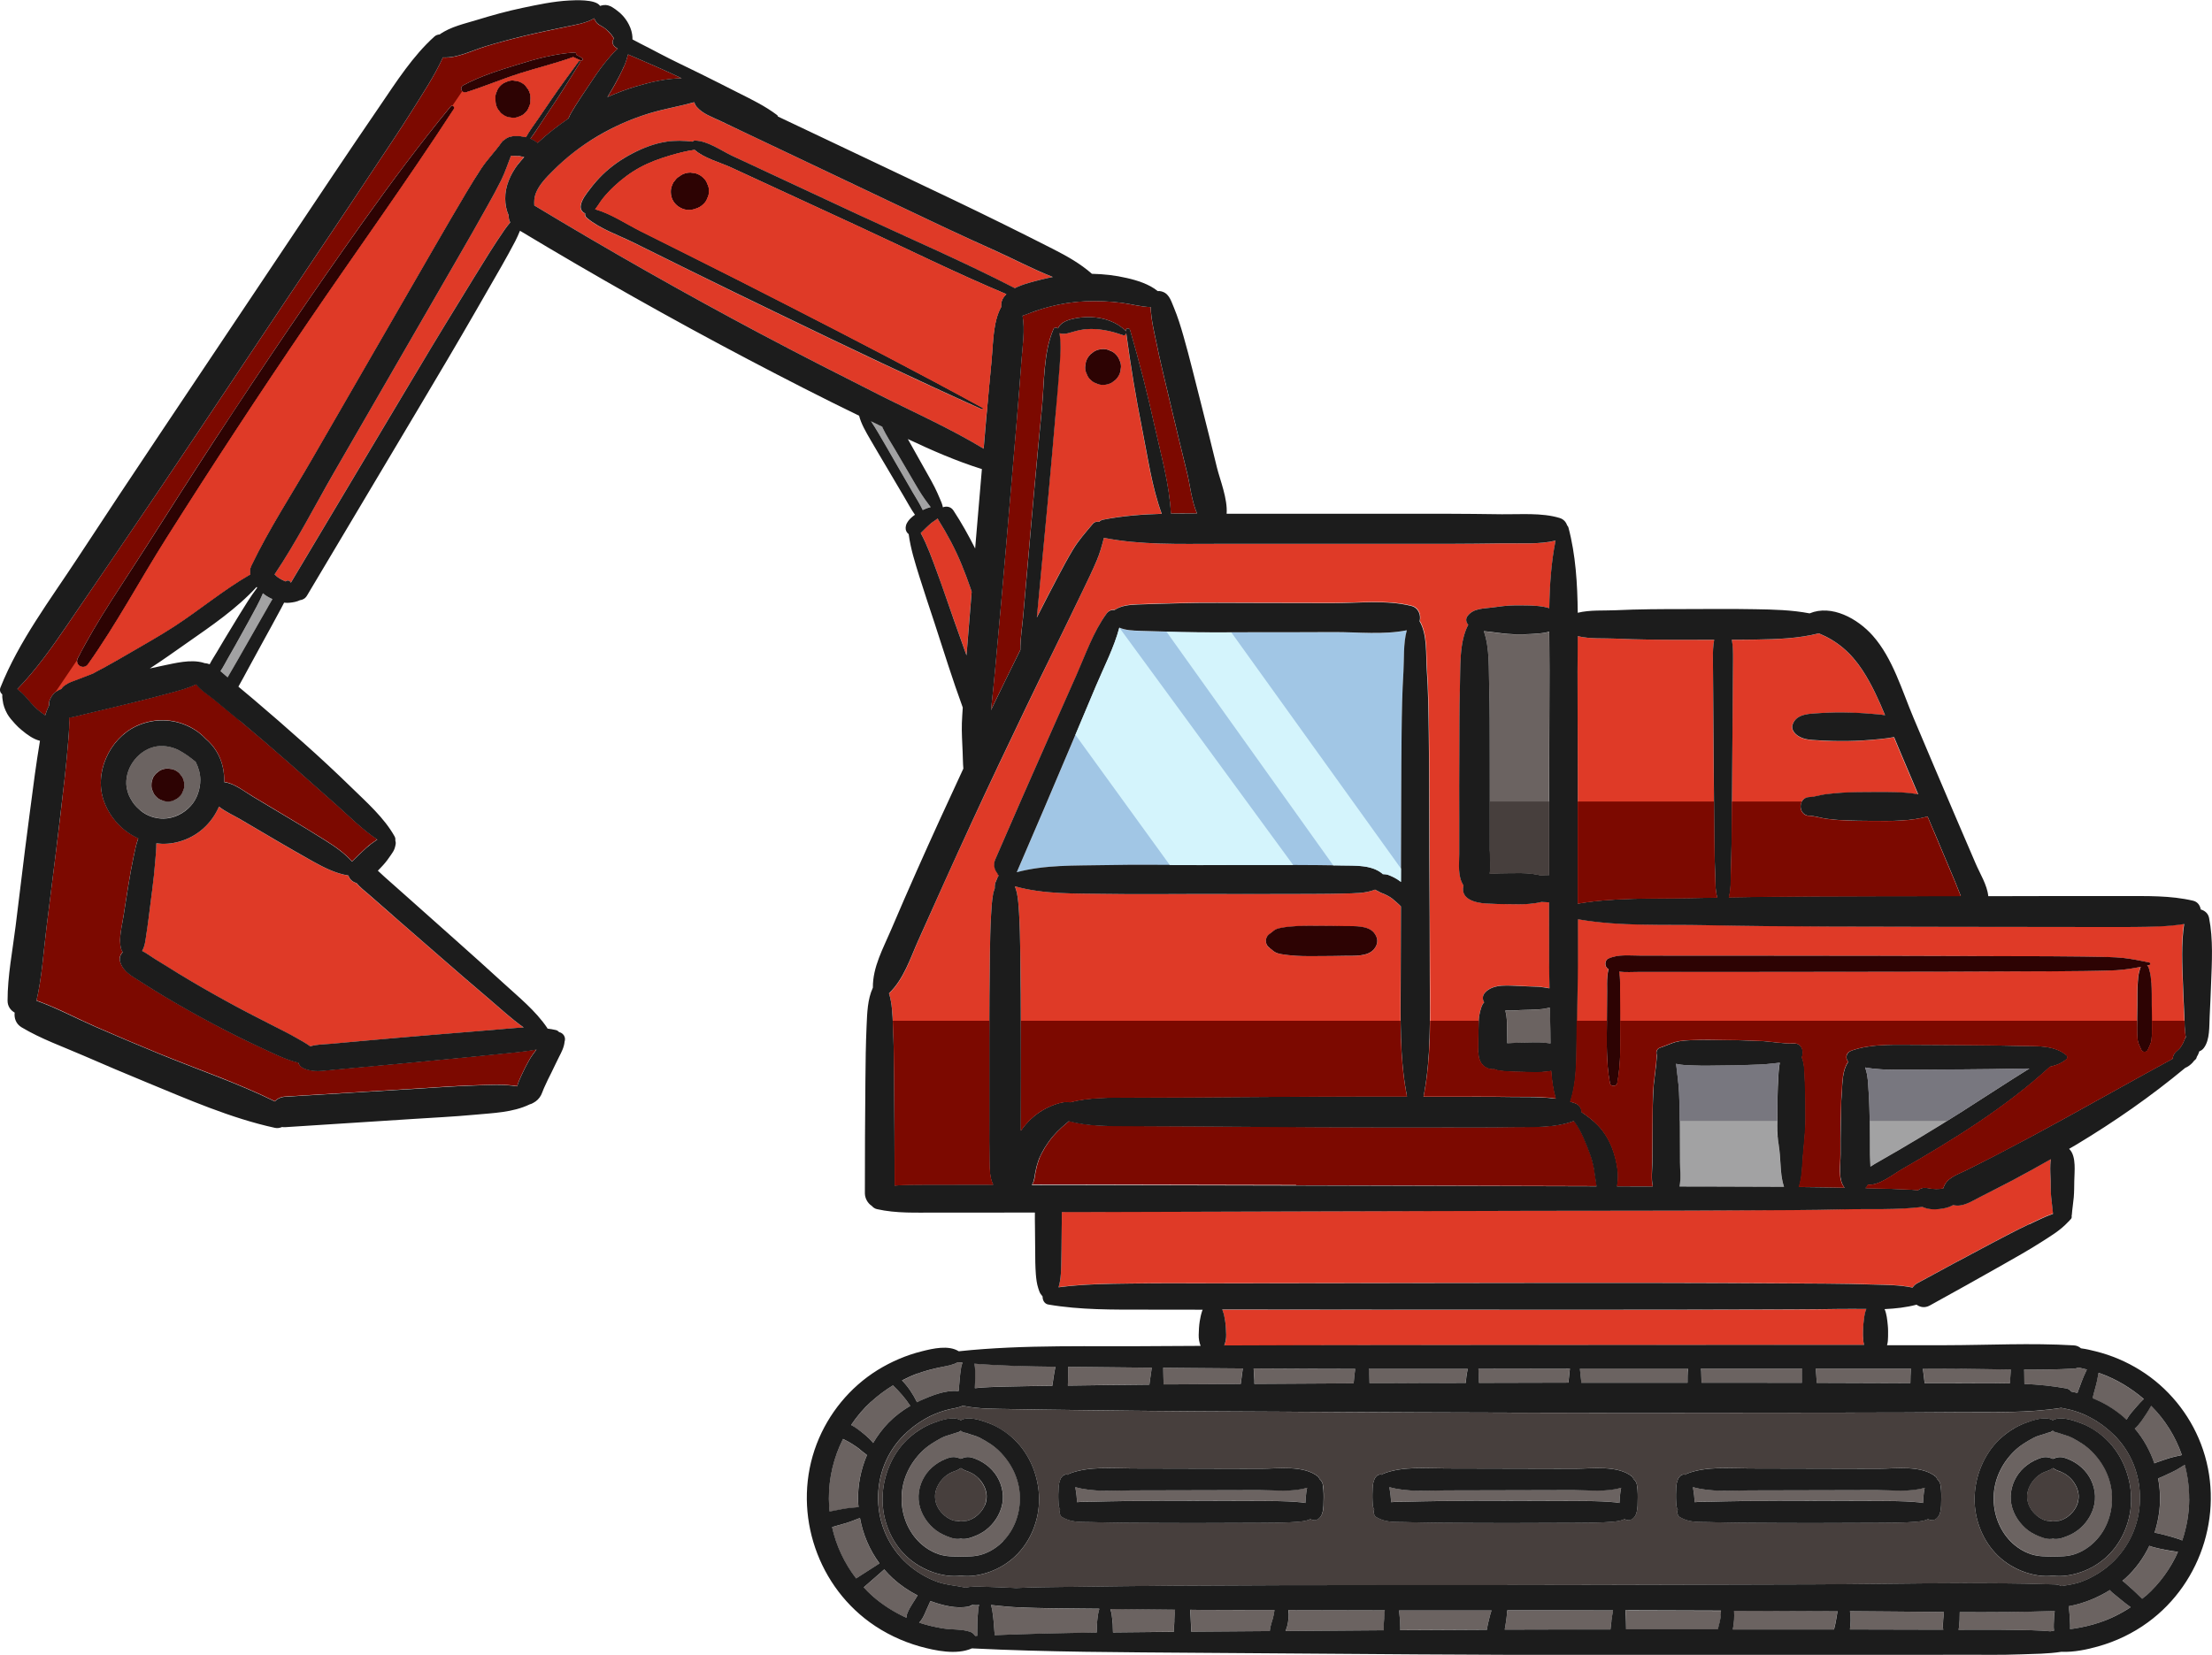 <?xml version="1.0" encoding="UTF-8"?>
<svg id="Layer_2" data-name="Layer 2" xmlns="http://www.w3.org/2000/svg" viewBox="0 0 298.99 223.74">
  <defs>
    <style>
      .cls-1 {
        fill: #a2a2a3;
      }

      .cls-1, .cls-2, .cls-3, .cls-4, .cls-5, .cls-6, .cls-7, .cls-8, .cls-9, .cls-10 {
        stroke-width: 0px;
      }

      .cls-2 {
        fill: #1c1c1c;
      }

      .cls-3 {
        fill: #df3a27;
      }

      .cls-4 {
        fill: #a1c6e5;
      }

      .cls-5 {
        fill: #2d0303;
      }

      .cls-6 {
        fill: #473f3d;
      }

      .cls-7 {
        fill: #d4f4fc;
      }

      .cls-8 {
        fill: #78777f;
      }

      .cls-9 {
        fill: #7c0900;
      }

      .cls-10 {
        fill: #6b6361;
      }
    </style>
  </defs>
  <g id="Layer_1-2" data-name="Layer 1">
    <g>
      <path class="cls-10" d="M243.6,185.05c-4.56,0-9.12,0-13.68,0,.01.13.03.26.04.4.01.37.04.75.03,1.12,0,.13,0,.25,0,.38,4.53,0,9.07,0,13.6.01,0-.08,0-.15,0-.23,0-.55.02-1.1.02-1.65,0-.01,0-.02,0-.04Z"/>
      <path class="cls-10" d="M228.16,185.05c-2.69,0-5.38,0-8.08,0-2.18,0-4.36,0-6.54,0,.05.47.1.94.15,1.41.02.16.02.32.03.48,4.79,0,9.58,0,14.37,0,0-.13,0-.25,0-.38,0-.37.02-.75.03-1.12,0-.14.03-.27.04-.4Z"/>
      <path class="cls-10" d="M212.01,186.94c.01-.16,0-.32.03-.48.06-.47.1-.94.15-1.41-4.12,0-8.25.01-12.37.02.02.22.03.43.05.65.03.38.03.76.02,1.14,0,.04,0,.07,0,.11,4.04,0,8.08-.03,12.12-.03Z"/>
      <path class="cls-10" d="M185.1,187.02h2.35c3.56-.03,7.12-.03,10.68-.04,0-.05,0-.1,0-.15.03-.43.08-.85.16-1.27.03-.16.06-.32.09-.48-4.46,0-8.92,0-13.39,0,.07.64.08,1.29.1,1.94Z"/>
      <path class="cls-3" d="M252.17,177.23c.03-.08.07-.15.1-.23-1.29,0-2.58-.03-3.8,0-3.85.07-7.7.05-11.54.07-7.7.03-15.39.03-23.09.03-15.39,0-30.78,0-46.17-.03-.82,0-1.65,0-2.47,0,.02.05.05.1.07.15.17.46.25.92.33,1.4.1.62.12,1.22.14,1.85.01.52-.07,1.01-.26,1.46,7.09-.03,14.18-.04,21.28-.05,19.87-.02,39.73-.03,59.6-.03,1.87,0,3.74,0,5.61,0-.12-.39-.15-.83-.14-1.25,0-.53-.01-1.06.05-1.59.07-.59.11-1.2.3-1.77Z"/>
      <path class="cls-9" d="M175.17,160.26c13.56.03,27.11.07,40.67.11,0-.03-.02-.05-.02-.08-.05-.31-.09-.62-.14-.94.02.16,0,0-.01-.07-.03-.17-.05-.35-.08-.52,0,.05-.06-.47-.04-.32.02.14-.04-.28-.04-.27-.04-.21-.08-.42-.12-.63-.1-.47-.24-.93-.39-1.38-.3-.86-.58-1.52-.92-2.32-.35-.81-.77-1.6-1.31-2.3-2.7,1-5.67.79-8.52.84-2.77.05-5.54.03-8.31.03-5.86,0-11.72.02-17.57-.02-5.75-.04-11.5-.07-17.25-.11-2.88-.02-5.75-.03-8.63-.04-2.64,0-5.42.03-7.99-.67h0c-.07.05-.07.05,0,0h0s-.06.05-.09.08c-.11.09-.21.18-.31.26-.19.17-.38.33-.57.5-.4.36-.78.75-1.13,1.15-.08.09-.15.18-.23.27,0,0,0,0,0,0,0,0,0,0,0,0-.15.21-.31.41-.47.62.31-.4.01,0-.03.06-.3.42-.57.87-.81,1.33-.12.23-.24.46-.34.7,0,.01,0,.02-.01.03,0,0,0,0,0,0-.04.11-.08.22-.12.33-.17.49-.31.99-.4,1.5-.05.28-.05.33-.01.02-.04.29-.08.54-.13.82-.06.36-.16.64-.32.91,2.52,0,5.04,0,7.56.01,9.37.02,18.75.04,28.12.06Z"/>
      <path class="cls-3" d="M189.3,138.01c-.02-1.92.01-3.84.01-5.78.01-3.23.02-6.45.04-9.67-.1-.09-.2-.19-.27-.27-.22-.22-.47-.4-.7-.61-.05-.05-.11-.1-.17-.15,0,0,0-.01-.01-.01-.12-.08-.23-.16-.35-.24-.27-.16-.55-.31-.84-.43-.16-.06-.32-.11-.46-.19-.12-.06-.23-.13-.35-.19-.11-.06-.23-.11-.33-.17l-.02-.02c-1.29.54-2.84.49-4.23.53-2.12.06-4.25.04-6.36.06-4.35.02-8.7,0-13.04,0-4.24-.01-8.49.05-12.72-.02-4.11-.06-8.35.09-12.33-1.03.12.29.22.58.28.9.18.87.23,1.77.29,2.66.12,1.79.14,3.59.17,5.39.06,3.08.07,6.16.08,9.24.01.73.01,1.46.01,2.19.01,3.7-.01,7.4-.01,11.1v1.58c.21-.31.44-.6.69-.89.81-.96,1.92-1.79,3.06-2.31.61-.28,1.24-.51,1.91-.63.29-.05.65-.07.99-.01,2.53-.66,5.26-.62,7.85-.63,2.77-.01,5.53-.02,8.3-.03,5.86-.04,11.72-.07,17.58-.11,3.93-.02,7.86-.02,11.79-.02-.67-3.39-.83-6.8-.86-10.24ZM171.64,126.26c.25-.16.45-.39.7-.53.27-.16.59-.23.9-.28.66-.12,1.34-.17,2.01-.22,1.1-.07,2.2-.04,3.3-.04s2.2.02,3.3.04c1.2.02,3.04-.13,3.88.9.58.71.58,1.49,0,2.2-.84,1.04-2.67.89-3.88.91-1.1.02-2.2.04-3.3.03-1.1,0-2.2.03-3.3-.04-.67-.04-1.35-.1-2.01-.22-.31-.05-.62-.11-.9-.27-.25-.15-.45-.38-.7-.54-.72-.47-.72-1.47,0-1.94Z"/>
      <path class="cls-10" d="M157.26,187.18c.26,0,.52,0,.77,0l9.67-.06c.04-.36.09-.73.14-1.07l.14-1.03c-2.5-.02-5-.03-7.5-.06-1.09-.01-2.19-.02-3.28-.03.01.39.02.78.03,1.17,0,.36.02.72.02,1.08Z"/>
      <path class="cls-10" d="M169.55,187.11l13.42-.08s0,0,0,0c.06-.65.11-1.31.21-1.95-4.58,0-9.15-.02-13.72-.05.02.4.05.79.07,1.19.02.3.02.59.03.89Z"/>
      <path class="cls-10" d="M116.42,193.59c.38.29.74.59,1.08.93.19.18.36.38.52.58.58-.99,1.27-1.92,2.08-2.75.87-.89,1.87-1.64,2.94-2.27-.66-1.02-1.45-1.92-2.34-2.77-1.05.64-2.05,1.39-2.95,2.21-1.04.95-1.94,2.02-2.71,3.16.06.03.12.06.17.09.42.24.82.53,1.21.83Z"/>
      <path class="cls-10" d="M118.87,211.39c-1.34-1.81-2.23-3.93-2.64-6.15-.64.26-1.28.52-1.94.71-.55.16-1.1.32-1.66.48-.05.02-.11.03-.17.05.56,2.53,1.66,4.89,3.25,6.94.13-.08.26-.17.39-.25.41-.26.82-.53,1.23-.79.51-.33,1.02-.66,1.53-.98Z"/>
      <path class="cls-10" d="M155.36,187.21c.03-.43.12-.86.18-1.29.05-.33.09-.67.14-1-3.77-.04-7.54-.08-11.31-.12,0,.49.02.98,0,1.47-.01.35-.02.71-.03,1.06,3.67-.05,7.35-.1,11.02-.13Z"/>
      <path class="cls-10" d="M138.04,217.35c-1.37-.05-2.74-.19-4.09-.34.07.25.13.49.18.8.08.49.15.97.18,1.46.03.43.07.87.1,1.3.01.18.03.35.04.52,4.59-.19,9.19-.28,13.79-.35l.04-1.14c.02-.46.09-.92.15-1.38.03-.24.12-.45.17-.69-.74,0-1.48-.01-2.23-.02-2.78-.04-5.56-.05-8.33-.15Z"/>
      <path class="cls-10" d="M150.25,218.21c.06.46.14.92.15,1.38.01.37.03.74.04,1.11,2.7-.03,5.4-.06,8.1-.08.04,0,.09,0,.13,0,0-.07,0-.13,0-.2.01-.45.04-.9.07-1.35.02-.48.05-.97.1-1.45-2.92-.02-5.84-.06-8.75-.09.05.23.13.44.17.67Z"/>
      <path class="cls-10" d="M119.52,212.2c-.46.4-.92.8-1.38,1.21-.37.32-.73.64-1.1.96-.1.09-.19.17-.29.26.37.4.76.79,1.17,1.16,1.36,1.21,2.93,2.21,4.6,2.95.01-.09.01-.19.03-.29.05-.26.17-.5.28-.74.17-.38.42-.73.64-1.09.18-.3.36-.61.56-.9-1.21-.62-2.34-1.39-3.35-2.31-.42-.38-.79-.79-1.16-1.21Z"/>
      <path class="cls-10" d="M124.58,189.28c1.29-.57,3.3-1.38,4.85-1.19.05-.01.11-.02.16-.03,0-.14.02-.29.03-.43.03-.39.06-.79.1-1.18.04-.44.1-.88.16-1.32.03-.18.04-.38.1-.55.03-.09.06-.18.1-.26.01-.03.03-.05.04-.08-.22-.02-.45-.03-.67-.06-.67.38-1.46.5-2.23.66-1.08.23-2.16.51-3.21.88-.71.26-1.4.58-2.08.93.84.86,1.51,1.87,2.03,2.95.21-.1.42-.22.63-.31Z"/>
      <path class="cls-10" d="M131.8,186.49c-.01.38-.03.76-.04,1.14,0,.02,0,.03,0,.05,1.28-.14,2.57-.17,3.88-.21,2.2-.06,4.4-.08,6.6-.11,0-.03,0-.05,0-.08.06-.43.12-.85.19-1.28.06-.41.15-.82.22-1.23-3.68-.04-7.33-.12-10.99-.41.1.31.11.65.12.98.01.38.02.76,0,1.14Z"/>
      <path class="cls-4" d="M190.15,85.23c-.49,1.78-.35,4-.45,5.58-.18,2.75-.22,5.53-.25,8.28-.07,5.53-.05,11.05-.08,16.57,0,.59-.01,1.19,0,1.78-.01.6-.01,1.2-.01,1.8l-.12-.09c-.48-.36-1-.63-1.56-.84-.23-.09-.52-.11-.78-.12-.02-.02-.03-.05-.05-.06-1.49-1.23-3.69-1.07-5.55-1.11-.36-.01-.72-.02-1.08-.01-1.76-.04-3.52-.04-5.28-.05h-.14c-4.19-.02-8.39,0-12.58.01-1.37,0-2.74-.01-4.1-.01-2.98-.02-5.96-.03-8.94.03-3.93.07-7.95-.07-11.76.95.02-.03.04-.05.05-.09,2.43-5.62,4.84-11.26,7.22-16.91.22-.53.45-1.06.67-1.59.94-2.22,1.87-4.45,2.81-6.67,1.06-2.51,2.42-5.13,3.13-7.8.01,0,.01.01.02.01.86.35,1.82.39,2.85.42,1.16.03,2.33.07,3.5.1.65.02,1.29.04,1.94.06,2.28.05,4.56.04,6.83.04,1.14-.01,2.28-.01,3.42-.01,3.52,0,7.05-.01,10.57-.02,3.12-.01,6.61.38,9.72-.25Z"/>
      <path class="cls-10" d="M116.04,203.78c-.02-.26-.05-.52-.06-.78-.07-2.16.36-4.3,1.2-6.26-.02-.01-.04-.02-.05-.03-.08-.07-.16-.14-.24-.2-.04-.03-.07-.06-.11-.08,0,0,0,0-.01,0-.22-.16-.41-.34-.62-.51-.05-.04-.09-.07-.14-.11-.02-.02-.15-.11-.04-.03.12.09-.04-.03-.07-.05-.04-.03-.07-.06-.11-.08-.18-.13-.36-.25-.55-.37-.35-.23-.72-.43-1.1-.62-.07-.03-.14-.07-.2-.1-1.26,2.49-1.93,5.26-1.91,8.12,0,.58.04,1.15.1,1.71,0,0,0,0,0,0,.57-.11,1.13-.22,1.7-.33.72-.14,1.46-.2,2.21-.26Z"/>
      <path class="cls-3" d="M48.17,119.39s-.03,0-.04,0c-.26-.07-.49-.21-.68-.4-.17-.17-.29-.38-.37-.61-1.71-.27-3.34-1.1-4.84-1.93-1.66-.92-3.3-1.87-4.93-2.83l-4.9-2.88c-.89-.53-1.97-1-2.82-1.67-.97,2.25-2.89,4.06-5.44,4.75-1.02.27-2.04.34-3.03.22.01.79-.08,1.59-.14,2.34-.1,1.31-.25,2.62-.41,3.92-.17,1.31-.33,2.62-.5,3.92-.1.76-.21,1.51-.32,2.27-.11.74-.17,1.43-.55,2.09.58.29,1.12.7,1.66,1.04,1.03.65,2.07,1.3,3.12,1.93,2.09,1.28,4.2,2.5,6.35,3.68,2.14,1.18,4.31,2.3,6.49,3.41,1.09.55,2.17,1.11,3.24,1.7.61.34,1.28.71,1.87,1.14.9-.28,1.9-.27,2.84-.35,1.46-.13,2.93-.26,4.39-.4,2.93-.26,5.85-.52,8.78-.76,2.93-.24,5.85-.49,8.78-.72,1.32-.1,2.69-.26,4.06-.32-1.64-1.16-3.15-2.57-4.65-3.84-2.24-1.9-4.46-3.82-6.67-5.75-2.15-1.87-4.3-3.75-6.45-5.62-1.04-.91-2.08-1.82-3.13-2.74-.6-.52-1.24-1-1.72-1.59Z"/>
      <path class="cls-10" d="M25.81,108.92c.82-.92,1.27-2.26,1.27-3.52,0-.83-.25-1.65-.64-2.41-.71-.59-1.37-1.1-2.28-1.57-.99-.52-2.29-.71-3.35-.44-2.3.58-4.04,3.02-3.7,5.46.02.07.08.36.08.35.04.15.08.3.13.45.09.28.13.37.32.71.38.69.67,1.03,1.28,1.56.85.75,2.04,1.18,3.19,1.15,1.37-.03,2.73-.67,3.7-1.75ZM21.11,107.71c-.22-.2-.37-.44-.46-.72-.14-.27-.2-.55-.19-.86-.01-.21.02-.4.09-.59.03-.19.08-.36.19-.53.09-.12.18-.24.27-.36.02-.02.04-.03.06-.05.01-.02.02-.04.04-.05l.45-.35c.35-.2.72-.3,1.12-.3.2.03.39.05.59.08.38.11.7.3.98.57l.35.45c.2.35.3.72.3,1.12.01.31-.05.59-.19.86-.09.28-.24.51-.46.72-.2.22-.44.37-.72.46-.27.14-.55.2-.86.19-.31.01-.59-.05-.86-.19-.28-.09-.51-.24-.72-.46Z"/>
      <path class="cls-9" d="M26.5,92.51c-1.12.53-2.38.86-3.52,1.17-1.67.45-3.36.89-5.04,1.3-1.69.41-3.38.81-5.06,1.22-.84.2-1.69.41-2.53.61-.36.09-.69.16-1.02.21.06.98-.01,1.97-.09,2.92-.14,1.68-.29,3.37-.48,5.05-.39,3.47-.79,6.94-1.23,10.41-.42,3.36-.84,6.73-1.26,10.09-.4,3.23-.6,6.6-1.34,9.78,2.72.96,5.33,2.37,7.97,3.53,2.84,1.24,5.7,2.46,8.57,3.63,5.2,2.13,10.63,3.97,15.68,6.46.33-.35.78-.59,1.38-.63,5.76-.36,11.52-.7,17.27-1.05,2.77-.17,5.54-.38,8.32-.47,1.95-.06,3.9-.2,5.79.11.13-.52.37-1.03.57-1.47.33-.71.68-1.42,1.07-2.1.28-.49.62-.95.97-1.4-1.7.33-3.47.45-5.17.63-3.03.32-6.06.59-9.1.89-2.93.29-5.85.56-8.78.82-1.46.13-2.93.26-4.39.4-1.47.13-2.79.42-4.15-.25-.33-.17-.52-.42-.61-.71-1.74-.4-3.55-1.34-5-2.01-2.3-1.05-4.55-2.18-6.78-3.38-2.16-1.15-4.29-2.36-6.39-3.61-1.12-.67-2.22-1.36-3.31-2.06-1.08-.7-2.19-1.26-2.59-2.55-.17-.53,0-1,.34-1.33-.1-.14-.18-.3-.23-.48-.36-1.37.15-3.1.35-4.49.2-1.35.43-2.71.64-4.06.21-1.35.46-2.69.74-4.03.17-.8.33-1.58.6-2.33-2.06-.93-3.76-2.69-4.6-4.92-1.45-3.84.65-8.5,4.31-10.24,2.08-.98,4.46-1.07,6.6-.2,1.02.41,2.02,1.06,2.78,1.88,1.15.98,2.01,2.3,2.35,3.92.14.65.19,1.3.18,1.95,1.4.19,2.66,1.24,3.87,1.96,1.63.97,3.25,1.95,4.88,2.92,1.63.98,3.24,1.96,4.85,2.97,1.29.81,2.64,1.73,3.67,2.89.64-.63,1.28-1.26,1.95-1.86.42-.38.86-.7,1.32-1.01.05-.03.1-.07.15-.11-2-1.32-3.79-3.13-5.54-4.69-2.19-1.95-4.39-3.9-6.6-5.84-2.15-1.89-4.32-3.75-6.51-5.58-1.16-.97-2.32-1.93-3.49-2.88-.75-.61-1.74-1.21-2.36-2.01Z"/>
      <path class="cls-9" d="M82.1,13.12c1.29-.56,2.6-1.06,3.95-1.46,1.97-.58,4.04-1.05,6.1-1.07-1.18-.56-2.36-1.11-3.56-1.63-.9-.39-1.8-.77-2.69-1.17-.33-.15-.67-.29-1.01-.43-.16.55-.31,1.1-.55,1.64-.38.84-.8,1.64-1.24,2.45-.31.57-.66,1.12-.99,1.68Z"/>
      <path class="cls-3" d="M232.12,121.37c-1.3.02-2.59.04-3.88.07-4.94.1-10.08-.11-14.98.74v-13.81c0-5.88-.02-11.76-.04-17.64,0-1.55.02-3.13.03-4.72,1.63.4,3.59.26,5.04.33,3.15.15,6.33.16,9.49.16,1.31.01,2.61.01,3.92.01-.16.83-.17,1.68-.17,2.62l.04,5.06.06,9.48c.01,1.57.03,3.13.04,4.7.01,1.59.02,3.19.04,4.78.01,1.68.06,3.37.11,5.05.04,1.05,0,2.16.3,3.17Z"/>
      <path class="cls-10" d="M160.88,217.65c.05.48.07.96.08,1.43.02.45.05.9.05,1.35,0,.06,0,.12,0,.18,3.55-.03,7.1-.05,10.64-.08,0-.03,0-.05,0-.08.05-.37.12-.73.24-1.08.1-.33.2-.65.27-.99.04-.19.06-.37.1-.56,0-.04.02-.09.02-.13-3.29,0-6.58,0-9.88-.02-.51,0-1.01-.01-1.52-.02Z"/>
      <path class="cls-3" d="M265.02,121.17c-6.72.01-13.44.02-20.16.04-3.73.01-7.46.06-11.2.13.29-1,.26-2.1.29-3.14.05-1.68.1-3.37.11-5.05.02-1.59.03-3.19.04-4.78,0-1.57.03-3.13.04-4.7.02-3.16.04-6.32.06-9.48l.04-5.06c0-.95-.01-1.79-.17-2.63,1.06,0,2.13,0,3.2-.02,2.93-.05,5.74-.13,8.57-.84,2.45,1.01,4.32,2.58,5.9,4.99,1.23,1.87,2.18,3.97,3.05,6.08-.27-.03-.53-.08-.8-.11-1.33-.12-2.65-.2-3.99-.24-1.32-.04-2.68-.03-3.99.06-1.32.09-3.22.04-3.73,1.57-.25.74.41,1.37,1,1.67.73.37,1.48.39,2.28.44,1.37.1,2.77.13,4.14.11,1.44-.02,2.86-.12,4.29-.26.67-.06,1.34-.15,2-.26.21.51.42,1.02.63,1.52.88,2.07,1.76,4.14,2.63,6.21-1.97-.35-4.04-.33-6.02-.31-1.41.01-2.83,0-4.24.08-.77.05-1.54.12-2.31.23-.67.09-1.42.35-2.09.37-.51.01-.86.25-1.05.58-.43.75-.08,1.94,1.05,1.96.72.02,1.52.29,2.25.39.72.1,1.43.16,2.15.2,1.41.09,2.83.08,4.24.09,2.41.02,4.95.05,7.3-.59.42,1,.85,2.01,1.27,3.01.83,1.96,1.65,3.92,2.48,5.89.25.59.47,1.24.74,1.85Z"/>
      <path class="cls-9" d="M139.22,42.32c-.36.14-.68.26-1.01.37.34,1.92,0,4.1-.14,5.94-.21,2.76-.41,5.53-.65,8.29-.47,5.53-.94,11.05-1.41,16.58-.47,5.53-.96,11.05-1.47,16.58-.18,1.98-.37,3.95-.6,5.93,1.31-2.72,2.64-5.43,3.97-8.13-.01-1.51.25-3.07.38-4.54.17-1.9.33-3.8.5-5.7.33-3.8.67-7.6,1-11.4.32-3.7.69-7.39,1.04-11.09.33-3.42.18-7.46,1.56-10.66.11-.24.43-.24.61-.09.31-.73,1.1-1.06,1.85-1.25.85-.22,1.75-.3,2.63-.27,1.71.07,3.43.62,4.66,1.85.03.03.04.08.05.11,0-.05-.02-.1-.02-.15-.04-.33.48-.38.57-.08,1.27,4.37,2.38,8.75,3.36,13.19.84,3.8,1.96,7.71,2.16,11.63,1.18-.02,2.35-.02,3.53-.01-.73-1.72-.96-3.96-1.31-5.37-.74-3.04-1.49-6.07-2.2-9.11-.71-3.04-1.48-6.08-2.09-9.14-.1-.51-.62-2.61-.66-4.28-1.29-.03-2.65-.4-3.87-.57-1.66-.22-3.38-.29-5.05-.21-1.64.07-3.25.34-4.83.75-.87.23-1.73.51-2.57.83Z"/>
      <path class="cls-3" d="M142.71,55.46c-.33,3.8-.65,7.61-1.01,11.4-.35,3.7-.7,7.39-1.05,11.09-.17,1.84-.35,3.69-.52,5.53.92-1.8,1.83-3.6,2.78-5.38.68-1.28,1.36-2.56,2.11-3.81.77-1.28,1.71-2.3,2.65-3.44.25-.3.57-.37.88-.3.14-.14.31-.25.52-.29,2.63-.52,5.28-.73,7.94-.8-1.34-3.66-1.89-7.65-2.64-11.44-.86-4.32-1.57-8.64-2.16-13.01-.03.2-.19.38-.42.3-1.39-.49-2.84-.85-4.32-.84-.72,0-1.42.1-2.12.29-.72.2-1.43.52-2.18.28.26,1.55.11,3.15,0,4.71-.14,1.9-.32,3.8-.48,5.7ZM146.77,48.97c.12-.41.32-.77.62-1.07.16-.13.33-.25.49-.38.38-.22.79-.33,1.22-.33.33-.01.65.06.93.21.3.1.56.27.78.5.24.22.4.48.5.78.15.29.22.6.21.93-.03.21-.06.43-.09.64-.12.41-.32.77-.62,1.07-.16.13-.33.25-.49.38-.38.22-.79.33-1.22.33-.33.01-.65-.06-.93-.21-.3-.1-.56-.27-.78-.5-.24-.22-.4-.48-.5-.78-.15-.29-.22-.6-.21-.93l.09-.65Z"/>
      <path class="cls-1" d="M125.8,68.56c-.09-.12-.17-.23-.26-.35-.32-.44-.65-.88-.95-1.34-.63-.98-1.2-2-1.79-3-.6-1-1.18-2.01-1.77-3.02-.59-1-1.23-1.99-1.74-3.04-.02-.04-.02-.08-.03-.12-.51-.25-1.02-.49-1.53-.74.35.51.67,1.04.96,1.53.79,1.33,1.55,2.68,2.33,4.02.75,1.3,1.5,2.59,2.25,3.89.45.78,1.02,1.65,1.45,2.55.35-.16.71-.32,1.08-.39Z"/>
      <path class="cls-10" d="M209.43,90.73c-.02,5.88-.04,11.76-.04,17.64v9.94c-.37.01-.74.03-1.1.06-.4-.1-.82-.16-1.21-.22-1.01-.13-2.03-.08-3.05-.08-.89,0-1.79.03-2.68.07.14-.99.02-2.05.02-3.04,0-1.47.01-2.95.01-4.42v-2.31c0-2.19,0-4.37-.01-6.55-.02-2.95.02-5.91-.08-8.85-.08-2.34.1-5.29-.73-7.63.3.04.6.07.9.11,1.04.13,2.09.29,3.13.32,1.04.02,2.1,0,3.13-.08.56-.05,1.14-.11,1.68-.27.01,1.79.03,3.57.03,5.31Z"/>
      <path class="cls-3" d="M131.34,80c-.05-.14-.09-.29-.14-.43-.37-1.09-.78-2.16-1.21-3.22-.86-2.13-1.96-4.16-3.18-6.11-.03-.05-.03-.1-.06-.16-.17.15-.36.28-.55.4-.07.05-.15.1-.22.15-.02.02-.05.04-.07.05-.28.23-.54.48-.8.73-.22.2-.43.45-.66.65.9,1.66,1.54,3.48,2.19,5.24.75,2.05,1.45,4.12,2.18,6.18.6,1.7,1.21,3.4,1.82,5.11.22-2.87.46-5.74.7-8.6Z"/>
      <path class="cls-3" d="M210.3,148.51c-1.99-.29-4.05-.2-6.05-.23-2.88-.05-5.75-.03-8.63-.03h-3.18c.67-3.39.84-6.8.87-10.24.02-1.92-.01-3.85-.01-5.78-.01-5.53-.04-11.05-.06-16.57-.03-5.52-.01-11.05-.08-16.57-.04-2.86-.07-5.74-.27-8.6-.14-1.93.1-4.75-.97-6.53.22-.83-.15-1.83-1.12-2.07-3.35-.85-7.26-.37-10.69-.38-3.42-.01-6.83-.02-10.25-.02s-7.05-.06-10.57.04c-1.81.05-3.63.08-5.44.16-1.19.04-2.24.14-3.17.75-.37-.06-.78.08-1.07.47-1.78,2.44-2.85,5.56-4.07,8.31l-3.65,8.2c-2.47,5.56-4.91,11.14-7.33,16.73-.31.72-.12,1.4.29,1.88,0,.13.09.22.2.29-.07.1-.14.2-.21.31-.08.13-.13.32-.2.47-.02.07-.05.13-.08.2-.07.17-.09.33-.1.52,0,.09-.01.19,0,.28-.1.29-.19.58-.25.92-.15.88-.2,1.78-.25,2.67-.11,1.8-.13,3.6-.16,5.4-.04,2.97-.05,5.94-.06,8.92-.01.73-.01,1.46-.01,2.19-.01,3.8,0,7.61,0,11.42,0,1.8-.01,3.6.02,5.4.02,1.09.03,2.23.5,3.16-.42,0-.84-.01-1.27-.01-2.55.01-5.11.01-7.67.01-1.48,0-2.93,0-4.38.12.01-4.75-.02-9.5-.06-14.25-.02-2.45-.05-4.91-.16-7.36-.01-.23-.02-.45-.03-.68-.06-1.25-.15-2.52-.51-3.69,2.01-1.92,2.86-4.7,3.97-7.19,1.18-2.65,2.37-5.3,3.56-7.95,2.39-5.3,4.83-10.58,7.32-15.83s5-10.49,7.56-15.71c1.29-2.61,2.55-5.23,3.81-7.86.63-1.31,1.27-2.62,1.84-3.96.44-1.04.71-2.05.98-3.1,5.04.98,10.16.82,15.28.82,5.14,0,10.27,0,15.4,0h15.73c2.56,0,5.13-.05,7.7-.07,2.22-.03,4.74.16,6.95-.37-.6,2.95-.8,6.04-.85,9.14-.48-.15-.97-.25-1.48-.3-1.04-.09-2.08-.09-3.13-.09s-2.09.15-3.12.29c-1.15.15-2.5.1-3.27,1.08-.31.39-.31.79,0,1.18.01.02.03.03.05.05-1.28,2.43-1.05,5.87-1.13,8.53-.1,2.94-.07,5.9-.08,8.85-.02,2.95-.02,5.9-.02,8.86.01,1.58.01,3.16.01,4.74,0,1.47-.24,3.01.58,4.29-.01.02-.02.03-.02.05-.41,1.83,1.68,2.29,3.04,2.38.99.06,1.99.08,2.98.09.99,0,1.99.05,2.98-.05.5-.06,1.05-.13,1.55-.25.34.02.68.04,1.03.05,0,2.62,0,5.25.01,7.88.01,1.24.03,2.49.05,3.74-.04-.01-.07-.01-.11-.02-.45-.08-.89-.16-1.35-.19-.78-.04-1.55-.07-2.32-.09-1.56-.04-3.79-.41-4.95.89-.34.39-.37.89-.11,1.3-.07.09-.14.15-.2.26-.17.31-.27.68-.36,1.02-.1.4-.15.82-.17,1.24-.02.31-.03.62-.03.93-.01.61-.02,1.23-.03,1.84v.93c-.01.15-.02.31-.02.46.02.12.04.25.05.37,0,.03,0,.05,0,.09,0,.01.01.02.01.03.11,1.06.8,1.84,1.91,1.89.06,0,.13-.01.2-.02.16.05.37.13.44.15.33.06.68.1,1.01.13.84.07,1.67.09,2.5.1s1.68.08,2.51.01c.41-.03.84-.06,1.25-.15.09,1.27.26,2.53.61,3.74Z"/>
      <path class="cls-10" d="M209.35,136.28c-.42.07-.84.16-1.27.19-.8.05-1.61.08-2.41.1-.66.02-1.43.09-2.2.07.01.04.03.09.04.13.19.7.19,1.45.2,2.17,0,.62.02,1.23.03,1.85,0,.09,0,.18,0,.27.79-.05,1.58-.07,2.38-.08.83,0,1.67-.06,2.5,0,.31.03.64.05.97.11,0-.54,0-1.07-.02-1.61-.02-1.07-.04-2.14-.07-3.22-.05,0-.1,0-.15.02Z"/>
      <path class="cls-9" d="M83.1,6.33c-.4-.36-.36-.8-.13-1.13-.1-.16-.2-.32-.32-.48-.25-.3-.53-.58-.83-.84-.17-.12-.34-.24-.53-.34-.2-.11-.39-.21-.56-.37-.18-.17-.26-.36-.37-.56-.02-.04-.04-.09-.05-.13-1.06.67-2.74.92-3.7,1.13-1.86.4-3.72.76-5.57,1.21s-3.69.93-5.51,1.49c-1.8.56-3.76,1.59-5.67,1.47-1.14,2.5-2.69,4.82-4.13,7.13-1.8,2.89-3.73,5.69-5.6,8.53-3.8,5.77-7.68,11.49-11.52,17.23-7.68,11.49-15.31,23.02-23.11,34.43-2.15,3.17-4.31,6.34-6.47,9.49-2.05,2.99-4.17,5.99-6.7,8.59.1.08.22.19.27.24.08.07.16.13.25.2.31.26.58.58.85.88.28.31.53.64.82.94.29.29.6.56.92.81.22.16.44.32.66.49h0c-.06-.06-.12-.1-.19-.15.06.04.13.09.19.13.15-.46.32-.92.54-1.35-.03-.22-.02-.44.05-.63.21-.53.47-.9.8-1.16.23-.18.49-.32.8-.43.11-.2.28-.37.5-.51.14-.09.29-.19.44-.27.38-.19.8-.33,1.2-.48.67-.27,1.35-.53,2.03-.79h.02c.48-.28.99-.52,1.49-.8,1.06-.58,2.12-1.18,3.16-1.79,2.16-1.26,4.34-2.46,6.43-3.82,3.47-2.26,6.69-4.96,10.27-7.03-.09-.35-.06-.76.15-1.19,2.38-4.97,5.46-9.68,8.22-14.45,2.77-4.8,5.54-9.6,8.31-14.4,2.77-4.81,5.54-9.61,8.31-14.41,1.38-2.4,2.78-4.79,4.2-7.18.65-1.1,1.31-2.19,2.02-3.25.84-1.27,1.92-2.34,2.77-3.57.11-.16.24-.25.37-.33.03-.02.05-.04.08-.06.08-.06.16-.12.24-.17.34-.19.77-.25,1.15-.27.48,0,.97.05,1.43.17.47-.85,1.07-1.64,1.62-2.44.6-.88,1.21-1.77,1.81-2.65,1.19-1.75,2.45-3.44,3.69-5.15.05-.07.12-.07.17-.04s.08.09.04.16c-1.13,1.82-2.24,3.64-3.43,5.42l-1.72,2.59c-.51.78-1.01,1.59-1.59,2.33.35.15.69.33.98.58,1.31-1.23,2.73-2.32,4.18-3.31.08-.22.17-.43.27-.61.92-1.61,2.02-3.15,3.04-4.69.6-.91,1.25-1.82,1.96-2.66.34-.41.68-.82,1.08-1.19.1-.09.21-.18.32-.27-.14-.09-.28-.18-.4-.29ZM61.35,14.71c-6.38,9.81-13.22,19.29-19.8,28.96-6.53,9.6-12.89,19.3-19.09,29.12-3.55,5.62-6.72,11.59-10.57,17.01-.53.76-1.62.24-1.47-.55,0-.09.05-.17.09-.26,2.65-5.18,6.06-10.05,9.18-14.97,3.14-4.94,6.29-9.88,9.49-14.78,6.47-9.88,13.08-19.68,19.93-29.3,3.79-5.32,7.67-10.51,11.81-15.56.06-.07.14-.1.22-.08.17.03.33.23.21.41ZM71.7,13.56c.01.33-.06.63-.21.92-.09.29-.25.54-.48.76-.22.23-.47.39-.77.49-.28.14-.58.21-.91.2-.21-.03-.42-.06-.63-.08-.4-.12-.75-.32-1.04-.61-.13-.16-.25-.32-.37-.48-.22-.37-.32-.77-.32-1.2-.01-.1-.02-.19-.02-.29-.02-.33.05-.64.2-.92.1-.3.26-.55.49-.77.22-.23.48-.4.77-.49.29-.15.59-.22.92-.21.21.03.42.06.64.09.4.11.75.31,1.05.61.12.16.25.32.37.48.22.38.33.78.33,1.21-.01.1-.02.19-.02.29ZM78.75,8.1c-.06.1-.17.11-.26.07-.01-.01-.03-.01-.04-.02-.21-.09-.4-.18-.6-.27-.06-.02-.11-.05-.16-.07-.06-.03-.12-.05-.17-.08l-.02-.02c-2.37.85-4.81,1.44-7.21,2.2-2.47.78-4.84,1.81-7.31,2.57-.21.06-.39-.01-.5-.15-.2-.22-.21-.61.11-.78,2.3-1.25,4.88-2.05,7.38-2.82,2.51-.78,5.03-1.47,7.67-1.63.2-.01.27.15.24.31.06.03.13.06.19.1.2.11.41.22.61.33.09.05.12.18.07.26Z"/>
      <path class="cls-1" d="M35.55,80.21c-.27.61-.56,1.22-.87,1.82-.62,1.17-1.26,2.32-1.9,3.48-.64,1.15-1.27,2.32-1.94,3.45-.33.56-.64,1.21-1.03,1.78.33.28.65.57.97.84.41-.72.84-1.43,1.24-2.14l2.1-3.68c.7-1.23,1.39-2.46,2.1-3.68.2-.35.41-.71.62-1.07-.31-.14-.61-.29-.89-.48-.14-.09-.27-.21-.4-.31Z"/>
      <path class="cls-3" d="M69.44,21.08c-.13,0-.25-.02-.38-.03-.44,1.1-.79,2.23-1.32,3.3-.57,1.15-1.18,2.27-1.81,3.39-1.35,2.42-2.73,4.83-4.11,7.23-2.77,4.8-5.54,9.6-8.31,14.4-2.77,4.8-5.54,9.6-8.31,14.4-2.66,4.62-5.14,9.46-8.1,13.9.03.03.06.06.09.08.1.09.2.17.29.26.29.21.6.39.93.53.06.03.12.05.19.08,0,0,0,0,0,0-.03-.01-.07-.03-.1-.04.04.01.07.02.11.03.26-.24.6-.09.69.19,5.07-8.5,10.14-17,15.21-25.5,2.51-4.2,5.02-8.4,7.59-12.57,1.34-2.17,2.67-4.36,4.02-6.52.68-1.08,1.39-2.15,2.11-3.2.23-.34.48-.64.73-.94-.16-.3-.23-.63-.21-.96-.33-.7-.47-1.53-.47-2.25-.01-1.67.7-3.28,1.69-4.6.26-.35.57-.68.86-1.01-.22-.06-.44-.12-.66-.15-.25-.02-.49-.01-.75-.01Z"/>
      <path class="cls-3" d="M134.54,33.91c-4.57-2.05-9.1-4.21-13.62-6.36-4.42-2.1-8.85-4.21-13.27-6.31-2.31-1.09-4.62-2.19-6.93-3.29l-3.46-1.64c-1.1-.53-2.29-.92-3.1-1.87-.16-.18-.25-.39-.33-.61-1.96.54-3.99.88-5.96,1.47-2.5.74-4.9,1.81-7.15,3.14-2.19,1.29-4.21,2.85-6,4.66-.88.89-1.86,1.88-2.32,3.07-.21.54-.21,1.08-.18,1.61,10.07,6.08,20.31,11.89,30.7,17.41,5.2,2.77,10.46,5.42,15.72,8.09,4.77,2.42,9.73,4.61,14.31,7.39.11-1.25.21-2.5.32-3.75.03-.39.07-.78.1-1.17.21-2.37.44-4.74.66-7.12.2-2.17.17-5.12,1.29-7.13-.04-.34.01-.7.16-1.01.13-.27.32-.5.53-.71-6.83-2.86-13.5-6.18-20.21-9.28-3.76-1.74-7.52-3.47-11.28-5.21-1.93-.89-3.86-1.79-5.79-2.67-1.48-.68-3.6-1.23-4.86-2.35-1.14.15-2.24.44-3.36.77-1.41.42-2.79.92-4.08,1.63-1.26.7-2.4,1.55-3.44,2.53-.56.52-1.08,1.08-1.55,1.67-.35.45-.64.98-1.01,1.43,2.1.58,4.18,1.99,6.11,2.96l6.54,3.27c4.45,2.22,8.88,4.47,13.31,6.74,8.85,4.53,17.69,9.1,26.41,13.88.12.07.01.24-.12.19-.48-.22-.96-.43-1.43-.65-8.61-3.89-17.14-7.97-25.64-12.08-4.39-2.12-8.77-4.25-13.14-6.42-2.28-1.12-4.56-2.25-6.84-3.38-2.05-1.02-4.58-1.87-6.34-3.35-.21-.18-.26-.4-.22-.61-.4-.15-.7-.57-.59-1.11.16-.81.76-1.54,1.25-2.18.52-.68,1.08-1.33,1.69-1.92,1.17-1.15,2.57-2.12,4.02-2.88,1.47-.76,3.03-1.36,4.67-1.61,1.14-.17,2.31-.14,3.46,0,.09-.08.2-.14.34-.13,1.72.02,3.47,1.3,5.01,2.03,1.92.91,3.84,1.8,5.77,2.69l11.25,5.25c7.06,3.3,14.29,6.39,21.21,9.98,1.16-.59,2.59-.91,3.61-1.18.51-.13,1.02-.24,1.53-.34-2.67-1.03-5.26-2.42-7.75-3.54ZM95.6,26.79c-.1.31-.27.57-.52.8-.31.31-.67.52-1.1.64-.07.02-.14.05-.21.07-.44.12-.87.12-1.31,0-.23-.06-.44-.16-.63-.29h-.01c-.35-.21-.63-.49-.84-.84-.21-.36-.32-.75-.32-1.18v-.06c-.01-.34.06-.65.21-.95.06-.2.16-.38.32-.54.17-.27.4-.48.69-.63.06-.05.12-.09.18-.14.39-.23.81-.34,1.26-.34l.66.09c.43.12.79.33,1.1.64.25.23.42.49.52.8.16.3.23.62.22.96.01.35-.06.67-.22.97Z"/>
      <path class="cls-10" d="M130.97,217.2c-1.64.37-3.6-.13-5.21-.73-.15.39-.34.76-.51,1.14-.18.39-.33.81-.56,1.19-.13.23-.29.42-.45.6,1.05.35,2.13.6,3.22.78,1.22.2,2.55.06,3.72.47.27.09.48.3.63.54.09,0,.18,0,.28-.01,0-.17,0-.34,0-.51,0-.45.01-.9.02-1.35,0-.46.04-.9.09-1.35.03-.25.02-.52.09-.76.05-.08.07-.13.09-.16-.33,0-.67,0-1.01-.01-.11.08-.25.14-.4.18Z"/>
      <path class="cls-10" d="M253.9,201.46c-2.91,0-5.81.01-8.72.02-2.91,0-5.82.01-8.72.02-2.5,0-5.19.25-7.63-.44.03.22.06.43.09.61.06.37.09.73.12,1.1,0,.11.02.21.02.32.61-.06,1.24-.05,1.89-.06,1.54-.04,3.09-.08,4.63-.09,3.09-.02,6.17-.04,9.26-.04s6.17.02,9.26.03c1.54,0,3.09.01,4.63.13.41.03.82.06,1.2.14.02-.27.04-.53.05-.8.03-.4.09-.79.16-1.18,0-.03.01-.06.02-.09-1.94.61-4.47.31-6.26.32Z"/>
      <path class="cls-6" d="M277.01,198.76c-.22.11-.49.18-.69.27-.48.2-.88.49-1.23.84-.35.35-.58.7-.81,1.17-.16.33-.28.84-.29,1.2-.01.45.08.92.23,1.26.21.49.46.83.79,1.16.36.36.65.57,1.15.8-.14-.06.16.06.19.07.12.04.24.08.36.1-.16-.03.2.01.25.01.17,0,.34.03.51.06.17-.03.34-.05.51-.06.05,0,.41-.05.25-.01.12-.03.24-.07.36-.1.03,0,.33-.13.19-.07.5-.23.79-.44,1.15-.8.33-.33.58-.67.79-1.16.15-.35.24-.82.23-1.26,0-.36-.13-.86-.29-1.2-.23-.47-.46-.82-.81-1.17-.35-.35-.75-.64-1.23-.84-.21-.08-.47-.16-.69-.27-.16-.08-.31-.18-.47-.27-.15.09-.3.19-.47.27Z"/>
      <path class="cls-10" d="M278.18,193.73h.03s0,0,0,0c-.27-.04-.52-.12-.72-.3-.19.18-.45.26-.72.3,0,0,0,0,0,0h.03s-.03,0-.05,0c-.61.24-1.32.38-1.86.66-.97.52-1.86,1.05-2.65,1.84-1.63,1.62-2.66,3.74-2.74,6.05-.08,2.21.68,4.46,2.24,6.06.78.81,1.75,1.44,2.82,1.79,1.01.33,1.93.29,2.94.32,1-.03,1.92.01,2.93-.32,1.07-.35,2.04-.98,2.82-1.79,1.55-1.6,2.32-3.85,2.24-6.06-.08-2.31-1.11-4.44-2.74-6.05-.79-.79-1.68-1.31-2.65-1.84-.54-.29-1.24-.42-1.86-.66-.02,0-.03,0-.05-.01ZM279.52,197.26c.68.27,1.28.64,1.83,1.13,1.1.98,1.77,2.38,1.83,3.85.06,1.48-.59,2.92-1.59,3.98-.46.49-1.03.93-1.64,1.22-.63.31-1.56.71-2.27.62-.07,0-.13-.03-.2-.05-.07.02-.13.04-.2.05-.72.08-1.64-.32-2.27-.62-.61-.3-1.18-.73-1.64-1.22-1-1.06-1.65-2.51-1.59-3.98.06-1.47.73-2.87,1.83-3.85.55-.49,1.15-.86,1.83-1.13.35-.14.72-.27,1.1-.26.35.01.63.12.94.24.31-.13.59-.23.94-.24.38-.01.75.12,1.1.26Z"/>
      <path class="cls-10" d="M170.42,201.46c-2.91,0-5.81.01-8.72.02s-5.82.01-8.72.02c-2.5,0-5.19.25-7.63-.44.03.22.06.43.09.61.06.37.09.73.12,1.1,0,.11.02.21.02.32.61-.06,1.24-.05,1.89-.06,1.54-.04,3.09-.08,4.63-.09,3.09-.02,6.17-.04,9.26-.04,3.09,0,6.17.02,9.26.03,1.54,0,3.09.01,4.63.13.41.03.82.06,1.2.14.02-.27.04-.53.05-.8.03-.4.09-.79.16-1.18,0-.03.01-.06.02-.09-1.94.61-4.47.31-6.26.32Z"/>
      <path class="cls-1" d="M274.31,144.46c-3.1,1.92-6.14,3.93-9.22,5.89-.64.4-1.28.81-1.92,1.2-3.06,1.91-6.16,3.75-9.3,5.54-.22.13-.64.35-1.05.64-.02-.6-.07-1.19-.07-1.68,0-1.39.01-2.78-.02-4.17,0-.11-.01-.22-.01-.33-.03-1.27-.04-2.55-.14-3.83-.08-1.07-.07-2.34-.47-3.39,1.84.34,3.77.31,5.63.3,2.53-.02,5.06-.03,7.59-.05,2.52-.01,5.05-.05,7.58-.1.44-.01.92-.01,1.4-.02Z"/>
      <path class="cls-10" d="M174.2,218.21c0,.73-.12,1.52-.38,2.2-.01.04-.04.07-.05.11,4.43-.03,8.86-.07,13.29-.1-.02-.15-.02-.31-.02-.46,0-.42.03-.85.07-1.27.03-.32.06-.65.09-.97-4.34,0-8.69-.02-13.03-.03.01.17.04.35.04.52Z"/>
      <path class="cls-10" d="M212.87,201.46c-2.91,0-5.81.01-8.72.02s-5.81.01-8.72.02c-2.5,0-5.19.25-7.63-.44.03.22.06.43.09.61.06.37.09.73.12,1.1,0,.11.02.21.02.32.61-.06,1.24-.05,1.89-.06,1.54-.04,3.09-.08,4.63-.09,3.09-.02,6.17-.04,9.26-.04,3.09,0,6.17.02,9.26.03,1.54,0,3.09.01,4.63.13.41.03.82.06,1.2.14.02-.27.04-.53.05-.8.03-.4.09-.79.16-1.18,0-.03.01-.06.02-.09-1.94.61-4.47.31-6.26.32Z"/>
      <path class="cls-3" d="M295.25,138.01c0-.22-.01-.44-.02-.64-.07-1.46-.14-2.93-.19-4.39-.1-2.67-.24-5.43.15-8.08-2.26.37-4.51.37-6.84.39-2.77.04-5.54.01-8.31.01-5.54,0-11.09,0-16.63-.02-10.98-.02-21.96,0-32.93-.21-5.66-.12-11.61.19-17.22-.8,0,1.86,0,3.72-.01,5.59-.02,2.71-.08,5.43-.14,8.15,0,.49,0,.98-.02,1.47-.06,3.14.11,6.44-.88,9.46.23.06.45.13.67.21.59.23.87.72.87,1.2.79.53,1.58,1.13,2.24,1.82.82.87,1.41,1.86,1.86,2.96.39.99.63,2.02.77,3.06.09.63.07,1.24-.02,1.87-.02.1-.04.21-.06.32,1.61,0,3.22.01,4.83.01-.23-1.04-.07-2.28-.07-3.26l.03-4.71c.01-1.58.03-3.14.09-4.71.08-1.7.43-3.39.49-5.08,0,0,.01-.02.01-.03-.14-.37.01-.85.46-.97.09-.03.17-.07.25-.1.07-.02.13-.05.2-.07.55-.2,1.08-.45,1.66-.61.77-.2,1.57-.21,2.37-.25,1.48-.08,2.98-.01,4.46,0,1.49,0,2.98.07,4.47.12,1.56.05,3.08.4,4.64.33,1.09-.05,1.44,1.11,1.09,1.88.38.92.36,2.17.4,3.02.09,1.74.1,3.5.1,5.25s-.21,3.36-.35,5.08c-.11,1.4-.11,2.86-.56,4.2,1.65.01,3.29.02,4.93.06l1.26.03s-.06-.06-.09-.1c-.82-1.11-.46-3.1-.46-4.42,0-1.39-.01-2.78.02-4.17.04-1.38.04-2.77.15-4.16.1-1.33.06-2.96.83-4.11.02-.02.04-.02.06-.04-.45-.47-.32-1.26.39-1.52,2.38-.86,5.03-.81,7.54-.8l7.59.05c2.52.01,5.05.05,7.58.1,2.09.05,4.74-.17,6.42,1.3.13.12.13.37,0,.48-.64.56-1.42.87-2.26,1.05-6.01,5.51-13.04,9.85-20.1,13.91-.95.55-3.14,2.28-4.5,2.02-.06.11-.11.22-.18.31-.05.07-.1.12-.16.18,1.2.03,2.39.05,3.58.09,1.17.04,2.35.08,3.53.18.26-.21.61-.34.96-.32.33.01.64.09.95.13-.12-.01-.24-.03-.36-.04.13.01.26.03.38.05.35.04.69.04,1.04.01l.45-.09c.39-1.41,1.86-1.82,3.09-2.43,1.43-.71,2.86-1.43,4.27-2.16,2.92-1.52,5.83-3.08,8.71-4.67,4.99-2.74,9.93-5.53,14.93-8.24.05-.37.16-.68.44-.93.08-.07.16-.15.25-.22.13-.11.24-.24.35-.37.14-.19.26-.39.36-.6,0,0,.01,0,.01-.02.06-.13.12-.27.18-.41.04-.1.08-.21.12-.32.02-.04.03-.08.05-.12-.14-.7-.15-1.47-.17-2.16ZM290.81,140.57c-.06.48-.33.94-.52,1.39-.14.32-.71.32-.85,0-.19-.45-.46-.91-.52-1.39-.06-.54-.07-1.06-.07-1.6,0-.32,0-.64,0-.96.01-.71.02-1.41.03-2.11.02-1.03-.02-2.06.06-3.08.05-.54.08-1.04.23-1.56.05-.16.09-.39.18-.54-1.1.21-2.15.39-3.34.45-1.49.09-2.98.09-4.46.11-2.98.05-5.96.04-8.93.05-6.27.03-12.54.05-18.81.05-6.16.01-12.33.01-18.49.02-3.08,0-6.17,0-9.25.01h-4.46c-.93,0-1.87.08-2.77-.02.03.2.06.41.08.61.07.61.04,1.23.04,1.84l.03,4.17v.15c.02,2.79.12,5.56-.41,8.3-.09.49-.89.49-.98,0-.53-2.74-.43-5.51-.41-8.3v-.15l.03-4.01c0-.67-.03-1.34.04-2,.03-.29.05-.63.13-.92.01-.02.03-.04.03-.06-.01,0-.03-.01-.04-.02-.53-.23-.53-1.14,0-1.38,1.33-.6,2.79-.41,4.23-.41s2.97,0,4.46.01h8.93c6.27.01,12.54.02,18.81.02,6.16.01,12.33.02,18.49.05,3.08.01,6.17,0,9.25.05,1.48.03,2.97.03,4.46.11,1.36.07,2.56.29,3.84.56.02,0,.03.01.05.01.21.04.41.08.62.13.16.03.16.29,0,.33-.11.02-.21.04-.32.06.06.05.12.1.16.16.1.16.13.39.18.56.16.52.19,1.02.23,1.56.08,1.02.05,2.06.06,3.08.01.7.02,1.4.03,2.11.01.32.01.64.01.96,0,.54-.01,1.06-.07,1.6Z"/>
      <path class="cls-10" d="M245.43,185.05s0,.02,0,.04c.04.55.1,1.1.12,1.65,0,.08,0,.15,0,.23.25,0,.5,0,.75,0,3.97,0,7.94.02,11.92.04,0-.65.03-1.31.08-1.96-2.7,0-5.4,0-8.1,0-1.59,0-3.18,0-4.77,0Z"/>
      <path class="cls-10" d="M273.63,187.09s0,.02,0,.02c1.91.1,3.81.27,5.66.61.3.05.52.22.67.43.28.05.56.11.84.19.04-.11.08-.21.11-.31.15-.44.32-.86.48-1.29.18-.47.38-.93.6-1.39.03-.06.06-.13.09-.19-.38-.1-.76-.19-1.14-.27-.18.08-.38.14-.62.15-2.24.13-4.48.15-6.73.14,0,.09.02.17.02.26,0,.55.02,1.1.02,1.65Z"/>
      <path class="cls-6" d="M278.62,190.36c-4.49.72-9.24.55-13.76.58-4.9.04-9.81.06-14.71.06-9.81.01-19.62.03-29.43.03-19.62,0-39.24-.1-58.85-.21-5.54-.03-11.09-.09-16.63-.17-2.77-.04-5.54-.06-8.32-.12-2.26-.05-4.56.02-6.77-.46-.64.31-1.32.35-2.01.53-.79.2-1.56.47-2.3.83-1.32.64-2.53,1.5-3.58,2.53-2.38,2.32-3.63,5.51-3.56,8.83.07,3.32,1.47,6.43,3.93,8.65,1.13,1.02,2.5,1.85,3.93,2.39,1.3.49,2.63.54,3.95.83.76-.17,1.61-.15,2.34-.12,1.38.04,2.76.08,4.14.16.12,0,.24.01.36.02,2.36-.13,4.74-.13,7.1-.16,4.7-.06,9.4-.13,14.1-.16,9.62-.06,19.23-.08,28.85-.08,19.23.01,38.46-.05,57.69-.1,10.88-.03,21.82-.36,32.69.01.33.01.6.09.84.22.93-.14,1.86-.27,2.78-.61,1.43-.54,2.79-1.37,3.93-2.39,2.46-2.22,3.86-5.33,3.93-8.65.07-3.32-1.18-6.51-3.56-8.83-1.05-1.02-2.26-1.89-3.58-2.53-.74-.35-1.51-.63-2.3-.83-.4-.1-.8-.16-1.19-.25ZM137.24,210.4c-1.03.98-2.27,1.71-3.61,2.18-1.09.38-2.53.65-3.76.46-1.23.19-2.67-.08-3.76-.46-1.34-.46-2.58-1.2-3.61-2.18-2.1-1.99-3.24-4.92-3.21-7.79.03-2.91,1.21-5.91,3.32-7.95.98-.95,2.22-1.77,3.5-2.24,1-.37,2.75-1,3.76-.38,1.01-.62,2.76,0,3.76.38,1.28.48,2.51,1.3,3.5,2.24,2.11,2.04,3.29,5.04,3.32,7.95.03,2.88-1.11,5.8-3.21,7.79ZM178.73,204.6c-.16.51-.59.95-1.11.93-.17,0-.33-.07-.49-.15-.56.28-1.22.33-1.89.38-1.54.12-3.09.13-4.63.13-3.09.01-6.17.03-9.26.03-3.09,0-6.17-.01-9.26-.04-1.54-.01-3.09-.06-4.63-.09-1.37-.03-2.62.07-3.86-.66-.34-.2-.43-.66-.3-1.03,0,0,0,0,0-.01-.06-.11-.11-.22-.15-.34-.05-.16-.05-.33-.06-.5,0-.14-.01-.27-.02-.41-.01-.29-.03-.56-.01-.85.01-.27.02-.54.04-.82,0-.22.04-.44.07-.65.01-.08.05-.15.08-.22,0,0,0,0,0,0,.02-.06.03-.13.05-.19.03-.08.06-.16.09-.24.03-.04.05-.06.07-.09,0,0,0,0,0,0,.11-.15.1-.15,0,0,.16-.24.33-.39.61-.43.1-.01.2,0,.3.03.08-.07.16-.13.27-.18,2.62-.98,5.6-.67,8.35-.67,2.91,0,5.81.01,8.72.02,2.91,0,5.81.01,8.72.02,2.31,0,5.82-.52,7.75,1.08.1.08.15.19.16.29.08.07.16.16.24.27-.2-.3.05.04.11.16.07.14.1.26.13.41.05.23.07.46.08.7.02.32.05.64.03.96-.03.7.02,1.47-.19,2.15ZM221.18,204.6c-.16.51-.59.95-1.11.93-.17,0-.33-.07-.49-.15-.56.28-1.22.33-1.89.38-1.54.12-3.09.13-4.63.13-3.09.01-6.17.03-9.26.03-3.09,0-6.17-.01-9.26-.04-1.54-.01-3.09-.06-4.63-.09-1.37-.03-2.62.07-3.86-.66-.34-.2-.43-.66-.3-1.03,0,0,0,0,0-.01-.06-.11-.11-.22-.15-.34-.05-.16-.05-.33-.06-.5,0-.14-.01-.27-.02-.41-.01-.29-.03-.56-.01-.85.01-.27.02-.54.03-.82,0-.22.04-.44.07-.65.01-.08.05-.15.08-.22,0,0,0,0,0,0,.02-.06.03-.13.05-.19.03-.08.06-.16.09-.24.03-.04.05-.06.07-.09,0,0,0,0,0,0,.11-.15.1-.15,0,0,.16-.24.33-.39.61-.43.1-.01.2,0,.3.03.08-.07.16-.13.27-.18,2.62-.98,5.6-.67,8.35-.67,2.91,0,5.82.01,8.72.02,2.91,0,5.81.01,8.72.02,2.31,0,5.82-.52,7.75,1.08.1.08.15.19.16.29.08.07.16.16.24.27-.2-.3.05.04.11.16.07.14.1.26.13.41.05.23.07.46.08.7.02.32.05.64.03.96-.03.7.02,1.47-.19,2.15ZM262.21,204.6c-.16.51-.59.95-1.11.93-.17,0-.33-.07-.49-.15-.56.28-1.22.33-1.89.38-1.54.12-3.09.13-4.63.13-3.09.01-6.17.03-9.26.03-3.09,0-6.17-.01-9.26-.04-1.54-.01-3.09-.06-4.63-.09-1.37-.03-2.62.07-3.86-.66-.34-.2-.43-.66-.3-1.03,0,0,0,0,0-.01-.06-.11-.11-.22-.15-.34-.05-.16-.05-.33-.06-.5,0-.14-.01-.27-.02-.41-.01-.29-.03-.56-.01-.85.01-.27.02-.54.03-.82,0-.22.04-.44.07-.65.01-.08.05-.15.08-.22,0,0,0,0,0,0,.02-.06.03-.13.05-.19.03-.08.06-.16.09-.24.03-.04.05-.06.07-.09,0,0,0,0,0,0,.11-.15.1-.15,0,0,.16-.24.33-.39.61-.43.1-.01.2,0,.3.03.08-.07.16-.13.27-.18,2.62-.98,5.6-.67,8.35-.67,2.91,0,5.81.01,8.72.02,2.91,0,5.81.01,8.72.02,2.31,0,5.82-.52,7.75,1.08.1.08.15.19.16.29.09.07.16.16.24.27-.2-.3.05.04.11.16.07.14.1.26.13.41.05.23.07.46.08.7.02.32.05.64.03.96-.03.7.02,1.47-.19,2.15ZM284.74,194.66c2.11,2.04,3.29,5.04,3.32,7.95.03,2.88-1.11,5.8-3.21,7.79-1.03.98-2.27,1.71-3.61,2.18-1.09.38-2.53.65-3.76.46-1.23.19-2.67-.08-3.76-.46-1.34-.46-2.58-1.2-3.61-2.18-2.1-1.99-3.24-4.92-3.21-7.79.03-2.91,1.21-5.91,3.32-7.95.98-.95,2.22-1.77,3.5-2.24,1-.37,2.75-1,3.76-.38,1.01-.62,2.76,0,3.76.38,1.28.48,2.51,1.3,3.5,2.24Z"/>
      <path class="cls-1" d="M241.13,160.45c-3.03-.02-6.05-.03-9.07-.03-1.69-.01-3.37-.01-5.06-.02.23-1.04.07-2.29.07-3.27l-.03-4.71c0-.29,0-.58-.01-.87,0-1.29-.02-2.56-.08-3.84-.06-1.3-.28-2.6-.41-3.89.04.01.07.02.11.03.71.17,1.48.16,2.21.2,1.48.07,2.98.01,4.46,0,1.49-.01,2.98-.08,4.47-.12.93-.03,1.84-.16,2.76-.25-.14.74-.17,1.51-.2,1.91-.11,1.74-.12,3.5-.12,5.25,0,.23,0,.47-.01.71-.01.67-.03,1.34.04,2.01.09.85.24,1.68.31,2.53.11,1.45.1,2.98.56,4.36Z"/>
      <path class="cls-3" d="M277.18,159.63c-.01-.73-.08-1.47-.04-2.2.01-.23.03-.48.07-.72-1.7.97-3.41,1.93-5.15,2.84-1.41.75-2.83,1.48-4.26,2.19-1.28.64-2.47,1.51-3.81,1.17-.06.03-.11.07-.17.1-.54.27-1.08.37-1.68.44-.74.09-1.59.03-2.29-.29-3.47.44-7.16.24-10.54.33-4.68.12-9.38.11-14.06.14-9.37.07-18.75.04-28.12.06-18.96.04-37.93.12-56.89.16-2.24,0-4.48,0-6.72.01.01.64,0,1.28-.01,1.93,0,1.07-.02,2.15-.03,3.22,0,1.07-.02,2.15-.09,3.22-.04.58-.13,1.24-.31,1.8,3.25-.43,6.57-.47,9.84-.51,3.85-.05,7.7-.01,11.54-.02,7.7-.01,15.39-.03,23.09-.03,15.39,0,30.78-.06,46.17,0,4.28.02,8.55.03,12.83.06,2.24.01,4.49.06,6.73.13,1.75.05,3.52.05,5.24.41.14-.22.33-.42.62-.58,3.34-1.83,6.69-3.62,10.05-5.4,1.68-.89,3.36-1.79,5.09-2.59,1.03-.48,2.11-1.04,3.22-1.42-.05-.73-.18-1.5-.25-2.27-.06-.73-.06-1.47-.07-2.2Z"/>
      <path class="cls-10" d="M250.14,219.11c-.01.4-.04.8-.09,1.2,4.21,0,8.42.02,12.63.03-.03-.1-.07-.21-.07-.32,0-.67.05-1.34.14-2,0-.02,0-.05,0-.07-4.24-.03-8.47-.09-12.7-.11.06.42.1.85.09,1.27Z"/>
      <path class="cls-10" d="M291.21,209.23c-.24-.06-.46-.13-.69-.22-.78,1.64-1.86,3.15-3.23,4.39-.13.12-.27.22-.41.34.11.09.24.18.35.28.36.32.71.63,1.07.95.35.31.67.64,1,.96.08.08.16.16.25.24.16-.13.34-.25.49-.39,1.89-1.67,3.35-3.7,4.34-5.95-.58-.07-1.15-.16-1.73-.28-.49-.1-.97-.2-1.45-.32Z"/>
      <path class="cls-10" d="M260.16,187.01c.93,0,1.86,0,2.79,0,2.86.02,5.8-.05,8.73.02,0,0,0,0,0-.01.04-.57.08-1.14.12-1.71,0-.05,0-.1.01-.15-2.29-.03-4.58-.08-6.86-.1-1.68-.01-3.35-.01-5.03-.02.03.24.06.48.09.72.05.41.11.82.15,1.24Z"/>
      <path class="cls-10" d="M234.38,219.01c-.03.43-.08.87-.17,1.29,4.33,0,8.67,0,13,0,.23,0,.45,0,.68,0,.02-.09.04-.18.06-.26.1-.38.18-.76.24-1.15,0-.01.02-.13.03-.16.02-.12.03-.25.06-.37.02-.1.04-.2.05-.31,0-.02.02-.15.03-.19,0-.01,0-.03,0-.04-4.66-.01-9.33-.03-13.99-.05.03.41.03.82,0,1.23Z"/>
      <path class="cls-10" d="M285.76,215.53c-.18-.15-.36-.29-.52-.47-.02-.03-.03-.05-.05-.08-.79.5-1.63.94-2.51,1.29-.91.37-1.98.72-3.06.9.05.43.1.87.13,1.3.02.37.04.75.06,1.12.01.22.01.44-.01.66.23-.02.46-.04.69-.08,1.09-.18,2.18-.44,3.23-.78,1.5-.5,2.94-1.22,4.28-2.09-.38-.28-.76-.56-1.13-.86-.37-.3-.74-.61-1.11-.91Z"/>
      <path class="cls-10" d="M264.89,218.06c0,.65-.03,1.32-.1,1.96-.01.12-.04.22-.07.33,2.49,0,4.98-.03,7.46.02,1.64.03,3.32.04,4.97.19.16-.04.33-.06.5-.09-.06-.28-.06-.57-.05-.87.02-.37.03-.75.06-1.12.01-.22.04-.45.07-.67-4.27.14-8.55.16-12.84.14,0,.03,0,.07,0,.1Z"/>
      <path class="cls-10" d="M189.2,218.69c.04.42.05.85.07,1.27,0,.14,0,.29-.01.44,3.91-.03,7.83-.05,11.74-.06,0-.05,0-.1.01-.14.05-.47.18-.93.29-1.39.09-.37.2-.73.31-1.1,0,0,0,0,0,0-4.17,0-8.33,0-12.5,0,.03.32.06.65.09.97Z"/>
      <path class="cls-10" d="M203.71,218.04c-.05.46-.09.93-.17,1.39-.05.3-.09.6-.15.9,4.76-.01,9.53-.02,14.29-.02.04-.37.09-.73.13-1.1.06-.49.14-.98.23-1.47-4.76-.02-9.53-.02-14.29-.02-.01.11-.02.22-.03.33Z"/>
      <path class="cls-10" d="M220.09,217.74c-.13,0-.26,0-.38,0,.04.52.08,1.04.09,1.56,0,.34.01.67.02,1.01,4.13,0,8.27,0,12.4,0,.03-.16.07-.32.11-.47.09-.35.18-.7.24-1.06,0-.04.01-.08.02-.11,0,0,0,0,0,0,0-.08.02-.16.03-.24.02-.19.03-.38.04-.57,0-.02,0-.04,0-.06-4.18-.01-8.36-.02-12.55-.04Z"/>
      <path class="cls-10" d="M292.33,199.63c-.2.09-.4.17-.61.26.19,1.02.28,2.07.25,3.12-.04,1.45-.3,2.87-.74,4.23.17.03.33.05.5.08.48.11.96.23,1.44.37.48.14.96.26,1.42.43.13.05.26.11.39.16.6-1.79.92-3.69.94-5.62,0-1.58-.2-3.13-.59-4.62-.56.35-1.12.7-1.71.98-.43.2-.85.41-1.28.6Z"/>
      <path class="cls-6" d="M132.26,199.87c-.35-.35-.75-.64-1.23-.84-.21-.08-.47-.16-.69-.27-.16-.08-.31-.18-.47-.27-.15.09-.3.19-.47.27-.22.11-.49.18-.69.27-.48.2-.88.49-1.23.84-.35.35-.58.7-.81,1.17-.16.33-.28.84-.29,1.2-.01.45.08.92.23,1.26.21.49.46.83.79,1.16.36.36.65.57,1.15.8-.14-.06.16.06.19.07.12.04.24.08.36.1-.16-.03.2.01.25.01.17,0,.34.03.51.06.17-.03.34-.05.51-.06.05,0,.41-.05.25-.01.12-.03.24-.07.36-.1.03,0,.33-.13.19-.07.5-.23.79-.44,1.15-.8.33-.33.58-.67.79-1.16.15-.35.24-.82.23-1.26,0-.36-.13-.86-.29-1.2-.23-.47-.46-.82-.81-1.17Z"/>
      <path class="cls-10" d="M287.43,191.96c.37-.68.91-1.25,1.41-1.83.29-.34.6-.65.92-.97-1.71-1.47-3.7-2.67-5.82-3.44-.09-.03-.19-.06-.29-.09-.02.1-.04.2-.06.29-.08.46-.16.9-.28,1.35-.12.44-.23.89-.36,1.33-.04.15-.08.3-.13.46.19.08.37.16.54.23,1.5.66,2.87,1.56,4.06,2.68Z"/>
      <path class="cls-10" d="M288.54,193.13c1.18,1.4,2.07,3,2.65,4.71.11-.04.22-.09.32-.13.44-.16.89-.31,1.34-.46.66-.23,1.36-.38,2.06-.53-.86-2.48-2.26-4.76-4.16-6.65-.2.35-.4.7-.63,1.04-.47.71-.92,1.47-1.58,2.01Z"/>
      <path class="cls-10" d="M132.47,194.41c-.54-.29-1.24-.42-1.86-.66-.02,0-.03,0-.05-.01h.03s0,0,0,0c-.27-.04-.52-.12-.72-.3-.19.18-.45.26-.72.3,0,0,0,0,0,0h.03s-.03,0-.05,0c-.61.24-1.32.38-1.86.66-.97.52-1.86,1.05-2.65,1.84-1.63,1.62-2.66,3.74-2.74,6.05-.08,2.21.68,4.46,2.24,6.06.78.81,1.75,1.44,2.82,1.79,1.01.33,1.93.29,2.93.32,1-.03,1.92.01,2.94-.32,1.07-.35,2.04-.98,2.82-1.79,1.55-1.6,2.32-3.85,2.24-6.06-.08-2.31-1.11-4.44-2.74-6.05-.79-.79-1.68-1.31-2.65-1.84ZM133.98,206.22c-.46.49-1.03.93-1.64,1.22-.63.31-1.56.71-2.27.62-.07,0-.13-.03-.2-.05-.07.02-.13.04-.2.05-.72.08-1.64-.32-2.27-.62-.61-.3-1.18-.73-1.64-1.22-1-1.06-1.65-2.51-1.59-3.98.06-1.47.73-2.87,1.83-3.85.55-.49,1.15-.86,1.83-1.13.35-.14.72-.27,1.1-.26.35.01.63.12.94.24.31-.13.59-.23.94-.24.38-.01.75.12,1.1.26.68.27,1.28.64,1.83,1.13,1.1.98,1.77,2.38,1.83,3.85.06,1.48-.59,2.92-1.59,3.98Z"/>
      <path class="cls-2" d="M277.48,192.03c-1.01-.62-2.76,0-3.76.38-1.28.48-2.51,1.3-3.5,2.24-2.11,2.04-3.29,5.04-3.32,7.95-.03,2.88,1.11,5.8,3.21,7.79,1.03.98,2.27,1.71,3.61,2.18,1.09.38,2.53.65,3.76.46,1.23.19,2.67-.08,3.76-.46,1.34-.46,2.58-1.2,3.61-2.18,2.1-1.99,3.24-4.92,3.21-7.79-.03-2.91-1.21-5.91-3.32-7.95-.98-.95-2.22-1.77-3.5-2.24-1-.37-2.75-1-3.76-.38ZM282.73,196.24c1.63,1.62,2.66,3.74,2.74,6.05.08,2.21-.68,4.46-2.24,6.06-.78.81-1.75,1.44-2.82,1.79-1.01.33-1.93.29-2.93.32-1-.03-1.92.01-2.94-.32-1.07-.35-2.04-.98-2.82-1.79-1.55-1.6-2.32-3.85-2.24-6.06.08-2.31,1.11-4.44,2.74-6.05.79-.79,1.68-1.31,2.65-1.84.54-.29,1.24-.42,1.86-.66.02,0,.03,0,.05-.01h-.03s0,0,0,0c.27-.04.52-.12.72-.3.19.18.45.26.72.3,0,0,0,0,0,0h-.03s.03,0,.05,0c.61.24,1.32.38,1.86.66.97.52,1.86,1.05,2.65,1.84Z"/>
      <path class="cls-2" d="M276.54,197.01c-.38-.01-.75.12-1.1.26-.68.27-1.28.64-1.83,1.13-1.1.98-1.77,2.38-1.83,3.85-.06,1.48.59,2.92,1.59,3.98.46.49,1.03.93,1.64,1.22.63.31,1.56.71,2.27.62.07,0,.13-.03.2-.05.07.02.13.04.2.05.72.08,1.64-.32,2.27-.62.61-.3,1.18-.73,1.64-1.22,1-1.06,1.65-2.51,1.59-3.98-.06-1.47-.73-2.87-1.83-3.85-.55-.49-1.15-.86-1.83-1.13-.35-.14-.72-.27-1.1-.26-.35.01-.63.12-.94.24-.31-.13-.59-.23-.94-.24ZM278.64,199.03c.48.2.88.49,1.23.84.35.35.58.7.81,1.17.16.33.28.84.29,1.2.01.45-.08.92-.23,1.26-.21.49-.46.83-.79,1.16-.36.36-.65.57-1.15.8.14-.06-.16.06-.19.07-.12.04-.24.08-.36.1.16-.03-.2.01-.25.01-.17,0-.34.03-.51.06-.17-.03-.34-.05-.51-.06-.05,0-.41-.05-.25-.01-.12-.03-.24-.07-.36-.1-.03,0-.33-.13-.19-.07-.5-.23-.79-.44-1.15-.8-.33-.33-.58-.67-.79-1.16-.15-.35-.24-.82-.23-1.26,0-.36.13-.86.29-1.2.23-.47.46-.82.81-1.17.35-.35.75-.64,1.23-.84.21-.08.47-.16.69-.27.16-.08.31-.18.47-.27.15.09.3.19.47.27.22.11.49.18.69.27Z"/>
      <path class="cls-2" d="M133.63,192.41c-1-.37-2.75-1-3.76-.38-1.01-.62-2.76,0-3.76.38-1.28.48-2.51,1.3-3.5,2.24-2.11,2.04-3.29,5.04-3.32,7.95-.03,2.88,1.11,5.8,3.21,7.79,1.03.98,2.27,1.71,3.61,2.18,1.09.38,2.53.65,3.76.46,1.23.19,2.67-.08,3.76-.46,1.34-.46,2.58-1.2,3.61-2.18,2.1-1.99,3.24-4.92,3.21-7.79-.03-2.91-1.21-5.91-3.32-7.95-.98-.95-2.22-1.77-3.5-2.24ZM135.62,208.36c-.78.81-1.75,1.44-2.82,1.79-1.01.33-1.93.29-2.94.32-1-.03-1.92.01-2.93-.32-1.07-.35-2.04-.98-2.82-1.79-1.55-1.6-2.32-3.85-2.24-6.06.08-2.31,1.11-4.44,2.74-6.05.79-.79,1.68-1.31,2.65-1.84.54-.29,1.24-.42,1.86-.66.02,0,.03,0,.05-.01h-.03s0,0,0,0c.27-.04.52-.12.72-.3.19.18.45.26.72.3,0,0,0,0,0,0h-.03s.03,0,.05,0c.61.24,1.32.38,1.86.66.97.52,1.86,1.05,2.65,1.84,1.63,1.62,2.66,3.74,2.74,6.05.08,2.21-.68,4.46-2.24,6.06Z"/>
      <path class="cls-2" d="M133.73,198.39c-.55-.49-1.15-.86-1.83-1.13-.35-.14-.72-.27-1.1-.26-.35.01-.63.12-.94.24-.31-.13-.59-.23-.94-.24-.38-.01-.75.12-1.1.26-.68.27-1.28.64-1.83,1.13-1.1.98-1.77,2.38-1.83,3.85-.06,1.48.59,2.92,1.59,3.98.46.49,1.03.93,1.64,1.22.63.31,1.56.71,2.27.62.07,0,.13-.03.2-.05.07.02.13.04.2.05.72.08,1.64-.32,2.27-.62.61-.3,1.18-.73,1.64-1.22,1-1.06,1.65-2.51,1.59-3.98-.06-1.47-.73-2.87-1.83-3.85ZM133.12,203.5c-.21.49-.46.83-.79,1.16-.36.36-.65.57-1.15.8.14-.06-.16.06-.19.07-.12.04-.24.08-.36.1.16-.03-.2.01-.25.01-.17,0-.34.03-.51.06-.17-.03-.34-.05-.51-.06-.05,0-.41-.05-.25-.01-.12-.03-.24-.07-.36-.1-.03,0-.33-.13-.19-.07-.5-.23-.79-.44-1.15-.8-.33-.33-.58-.67-.79-1.16-.15-.35-.24-.82-.23-1.26,0-.36.13-.86.29-1.2.23-.47.46-.82.81-1.17.35-.35.75-.64,1.23-.84.21-.08.47-.16.69-.27.16-.08.31-.18.47-.27.15.09.3.19.47.27.22.11.49.18.69.27.48.2.88.49,1.23.84.35.35.58.7.81,1.17.16.33.28.84.29,1.2.01.45-.08.92-.23,1.26Z"/>
      <path class="cls-2" d="M262.29,200.79c-.03-.15-.06-.27-.13-.41-.06-.11-.31-.45-.11-.16-.07-.11-.15-.19-.24-.27-.02-.11-.06-.21-.16-.29-1.93-1.6-5.44-1.08-7.75-1.08-2.91,0-5.81-.01-8.72-.02-2.91,0-5.82-.01-8.72-.02-2.74,0-5.72-.31-8.35.67-.11.04-.2.1-.27.18-.1-.02-.2-.04-.3-.03-.28.04-.45.2-.61.43-.02.03-.04.05-.07.09-.03.08-.06.16-.09.24-.02.06-.03.12-.05.19,0,0,0,0,0,0-.03.07-.07.14-.08.22-.03.22-.06.43-.07.65-.01.27-.02.54-.03.82-.01.29,0,.56.01.85,0,.14.01.27.02.41.01.17.01.34.06.5.04.13.09.24.15.34,0,0,0,0,0,.01-.13.37-.04.83.3,1.03,1.23.73,2.48.63,3.86.66,1.54.04,3.09.08,4.63.09,3.09.02,6.17.04,9.26.04,3.09,0,6.17-.02,9.26-.03,1.54,0,3.09-.01,4.63-.13.67-.05,1.33-.1,1.89-.38.16.08.32.14.49.15.53.03.95-.42,1.11-.93.21-.67.17-1.44.19-2.15.01-.32-.01-.64-.03-.96-.02-.23-.04-.47-.08-.7ZM260.14,201.23c-.07.39-.13.78-.16,1.18-.02.27-.04.53-.05.8-.38-.08-.79-.11-1.2-.14-1.54-.12-3.09-.13-4.63-.13-3.09-.01-6.17-.03-9.26-.03s-6.17.01-9.26.04c-1.54.01-3.09.06-4.63.09-.65.02-1.28,0-1.89.06,0-.11-.01-.21-.02-.32-.02-.37-.06-.73-.12-1.1-.03-.19-.06-.4-.09-.61,2.44.69,5.13.45,7.63.44,2.91,0,5.81-.01,8.72-.02,2.91,0,5.81-.01,8.72-.02,1.79,0,4.32.3,6.26-.32,0,.03-.01.06-.02.09Z"/>
      <path class="cls-5" d="M226.92,199.79s0,0,0,0c.1-.14.1-.15,0,0Z"/>
      <path class="cls-2" d="M221.26,200.79c-.03-.15-.06-.27-.13-.41-.06-.11-.31-.45-.11-.16-.07-.11-.15-.19-.24-.27-.02-.11-.06-.21-.16-.29-1.93-1.6-5.44-1.08-7.75-1.08-2.91,0-5.81-.01-8.72-.02-2.91,0-5.81-.01-8.72-.02-2.74,0-5.72-.31-8.35.67-.11.04-.2.1-.27.18-.1-.02-.2-.04-.3-.03-.28.04-.45.2-.61.43-.02.03-.04.05-.07.09-.03.08-.06.16-.09.24-.02.06-.03.12-.05.19,0,0,0,0,0,0-.03.07-.07.14-.08.22-.03.22-.06.43-.07.65-.01.27-.02.54-.03.82-.01.29,0,.56.01.85,0,.14.01.27.02.41.01.17.01.34.06.5.04.13.09.24.15.34,0,0,0,0,0,.01-.13.37-.04.83.3,1.03,1.23.73,2.48.63,3.86.66,1.54.04,3.09.08,4.63.09,3.09.02,6.17.04,9.26.04,3.09,0,6.17-.02,9.26-.03,1.54,0,3.09-.01,4.63-.13.67-.05,1.33-.1,1.89-.38.16.08.32.14.49.15.53.03.95-.42,1.11-.93.21-.67.17-1.44.19-2.15.01-.32-.01-.64-.03-.96-.02-.23-.04-.47-.08-.7ZM219.11,201.23c-.07.39-.13.78-.16,1.18-.02.27-.04.53-.05.8-.38-.08-.79-.11-1.2-.14-1.54-.12-3.09-.13-4.63-.13-3.09-.01-6.17-.03-9.26-.03-3.09,0-6.17.01-9.26.04-1.54.01-3.09.06-4.63.09-.65.02-1.28,0-1.89.06,0-.11-.01-.21-.02-.32-.02-.37-.06-.73-.12-1.1-.03-.19-.06-.4-.09-.61,2.44.69,5.13.45,7.63.44,2.91,0,5.82-.01,8.72-.02s5.81-.01,8.72-.02c1.79,0,4.32.3,6.26-.32,0,.03-.01.06-.02.09Z"/>
      <path class="cls-5" d="M185.89,199.79s0,0,0,0c.1-.14.1-.15,0,0Z"/>
      <path class="cls-2" d="M178.81,200.79c-.03-.15-.06-.27-.13-.41-.06-.11-.31-.45-.11-.16-.07-.11-.15-.19-.24-.27-.02-.11-.06-.21-.16-.29-1.93-1.6-5.44-1.08-7.75-1.08-2.91,0-5.81-.01-8.72-.02-2.91,0-5.82-.01-8.72-.02-2.74,0-5.72-.31-8.35.67-.11.04-.2.1-.27.18-.1-.02-.2-.04-.3-.03-.28.04-.45.2-.61.43-.02.03-.04.05-.07.09-.03.08-.06.16-.09.24-.02.06-.03.12-.05.19,0,0,0,0,0,0-.03.07-.07.14-.08.22-.03.22-.06.43-.07.65-.01.27-.02.54-.04.82-.01.29,0,.56.01.85,0,.14.01.27.02.41.01.17.01.34.06.5.04.13.09.24.15.34,0,0,0,0,0,.01-.13.37-.04.83.3,1.03,1.23.73,2.48.63,3.86.66,1.54.04,3.09.08,4.63.09,3.09.02,6.17.04,9.26.04,3.09,0,6.17-.02,9.26-.03,1.54,0,3.09-.01,4.63-.13.67-.05,1.33-.1,1.89-.38.16.08.32.14.49.15.53.03.95-.42,1.11-.93.21-.67.17-1.44.19-2.15.01-.32-.01-.64-.03-.96-.02-.23-.04-.47-.08-.7ZM176.66,201.23c-.07.39-.13.78-.16,1.18-.02.27-.04.53-.05.8-.39-.08-.79-.11-1.2-.14-1.54-.12-3.09-.13-4.63-.13-3.09-.01-6.17-.03-9.26-.03-3.09,0-6.17.01-9.26.04-1.54.01-3.09.06-4.63.09-.65.02-1.28,0-1.89.06,0-.11-.01-.21-.02-.32-.02-.37-.06-.73-.12-1.1-.03-.19-.06-.4-.09-.61,2.44.69,5.13.45,7.63.44,2.91,0,5.81-.01,8.72-.02s5.81-.01,8.72-.02c1.79,0,4.32.3,6.26-.32,0,.03-.01.06-.02.09Z"/>
      <path class="cls-5" d="M143.44,199.79s0,0,0,0c.1-.14.1-.15,0,0Z"/>
      <path class="cls-5" d="M171.64,128.2c.25.16.45.39.7.53.28.16.58.22.89.28.67.12,1.34.17,2.01.22,1.1.07,2.2.04,3.3.04,1.1,0,2.2-.02,3.3-.04,1.21-.02,3.04.13,3.89-.91.58-.71.57-1.49,0-2.2-.84-1.03-2.68-.89-3.89-.91-1.1-.02-2.2-.04-3.3-.04-1.1,0-2.2-.03-3.3.04-.67.04-1.35.1-2.01.22-.3.05-.62.12-.89.28-.25.15-.46.38-.7.53-.72.47-.72,1.47,0,1.94Z"/>
      <path class="cls-5" d="M290.78,132.82c-.04-.54-.07-1.04-.23-1.56-.05-.17-.09-.41-.18-.56-.04-.07-.1-.11-.16-.16.11-.02.21-.04.32-.07.16-.03.16-.29,0-.33-.21-.04-.41-.09-.62-.13-.02,0-.03-.01-.05-.01-1.28-.26-2.48-.49-3.84-.56-1.49-.08-2.98-.08-4.46-.11-3.08-.05-6.16-.04-9.25-.05-6.16-.02-12.33-.04-18.49-.05-6.27,0-12.54-.01-18.81-.02h-8.93c-1.49,0-2.98-.01-4.46-.01-1.44,0-2.9-.2-4.23.41-.52.24-.52,1.15,0,1.39.02,0,.03.01.05.02,0,.02-.02.04-.03.06-.08.29-.11.63-.14.92-.07.66-.04,1.33-.04,1.99l-.03,4.16c-.02,2.79-.11,5.56.41,8.3.09.49.89.49.99,0,.52-2.75.43-5.52.41-8.3,0-1.44-.02-2.88-.03-4.32,0-.61.02-1.23-.04-1.83-.02-.2-.05-.41-.08-.62.9.1,1.84.03,2.77.03,1.49,0,2.98,0,4.46,0,3.08,0,6.16,0,9.25,0,6.16,0,12.33-.01,18.49-.02,6.27,0,12.54-.02,18.81-.05,2.98-.01,5.95,0,8.93-.05,1.49-.03,2.98-.03,4.46-.11,1.19-.07,2.24-.24,3.34-.46-.09.16-.13.38-.18.55-.16.52-.19,1.02-.23,1.56-.08,1.02-.04,2.06-.06,3.08-.01,1.03-.04,2.05-.04,3.08,0,.54,0,1.06.07,1.6.06.48.33.94.52,1.39.14.32.71.32.85,0,.19-.44.46-.91.52-1.39.06-.53.07-1.06.07-1.6,0-1.03-.03-2.05-.04-3.08-.01-1.02.02-2.06-.06-3.08Z"/>
      <path class="cls-5" d="M147.39,51.33c.22.24.48.4.78.5.29.15.6.22.93.21.44,0,.85-.11,1.22-.33.16-.13.33-.25.49-.38.3-.3.51-.66.62-1.07.03-.22.06-.43.09-.64.01-.33-.06-.65-.21-.93-.1-.3-.27-.56-.5-.78-.22-.24-.48-.4-.78-.5-.29-.15-.6-.22-.93-.21-.44,0-.85.11-1.22.33-.16.13-.33.25-.49.38-.3.3-.51.66-.62,1.07l-.09.65c-.01.33.06.65.21.93.1.3.26.56.5.78Z"/>
      <path class="cls-5" d="M95.09,24.06c-.31-.31-.68-.52-1.1-.64l-.66-.09c-.45,0-.87.11-1.26.34-.06.05-.12.09-.18.14-.29.15-.52.37-.69.63-.15.15-.26.33-.32.54-.15.29-.22.61-.21.95,0,.01,0,.03,0,.04,0,0,0,.01,0,.02,0,.42.11.82.32,1.18.21.35.49.63.84.84,0,0,0,0,0,0,.2.12.41.22.64.29.44.12.87.12,1.31,0,.07-.02.14-.05.21-.07.42-.12.79-.33,1.1-.64.24-.23.42-.49.52-.8.16-.3.23-.62.22-.96.01-.34-.06-.66-.22-.96-.1-.31-.27-.58-.52-.8Z"/>
      <path class="cls-2" d="M297.46,122.92c-.1-.53-.43-1-1.03-1.14-3.08-.72-6.21-.62-9.35-.63-3.09,0-6.18,0-9.27,0s-6.04.01-9.06.02c-.14-1.51-1.15-3.1-1.7-4.4-.92-2.15-1.85-4.3-2.77-6.45-1.89-4.4-3.75-8.82-5.62-13.23-1.57-3.71-2.81-8.08-5.52-11.14-2.05-2.32-5.57-4.26-8.54-3.02-2.41-.46-4.83-.52-7.32-.56-3.16-.06-6.33-.03-9.49-.02-3.16,0-6.33.01-9.49.16-1.44.07-3.41-.07-5.04.34-.04-3.92-.28-7.86-1.26-11.53-.03-.12-.1-.22-.18-.29-.14-.45-.48-.84-1.02-1-2.41-.73-5.29-.47-7.79-.5-2.57-.03-5.13-.07-7.7-.07h-15.4c-4.7,0-9.41,0-14.11,0,.15-2.01-.89-4.57-1.29-6.17-.72-2.94-1.44-5.87-2.19-8.8-.78-3.02-1.5-6.07-2.36-9.07-.37-1.3-.77-2.59-1.29-3.84-.44-1.06-.71-2.09-1.96-2.23-.08,0-.15,0-.22.01-1.16-.95-2.81-1.46-4.18-1.77-1.55-.36-3.13-.54-4.72-.57-1.54-1.36-3.33-2.37-5.17-3.31-2.27-1.16-4.56-2.3-6.84-3.43-4.39-2.17-8.81-4.27-13.24-6.37-4.52-2.15-9.04-4.29-13.57-6.44-1.21-.57-2.42-1.15-3.63-1.72,0-.07-.04-.14-.1-.19-1.63-1.23-3.43-2.1-5.24-3.01-1.74-.88-3.48-1.77-5.23-2.63-1.81-.89-3.65-1.75-5.43-2.69-.86-.46-1.72-.9-2.59-1.34-.35-.18-.7-.38-1.06-.56,0-.24-.01-.48-.05-.7-.09-.6-.33-1.16-.64-1.68-.32-.52-.72-.99-1.2-1.37-.27-.22-.55-.43-.85-.61-.37-.21-.74-.34-1.17-.28-.17.02-.31.06-.47.11-.62-.96-3.54-.76-4.2-.73-2.11.11-4.24.57-6.3,1-2.05.43-4.08.99-6.09,1.61-1.66.51-3.64.93-5.1,1.98-.25.01-.5.1-.7.28-2.9,2.6-5.15,6.12-7.33,9.32-2.16,3.16-4.31,6.33-6.44,9.51-7.68,11.49-15.37,22.97-23.05,34.46-3.84,5.74-7.66,11.5-11.45,17.28-3.68,5.61-7.9,11.18-10.39,17.44-.15.38-.02.71.23.92,0,.04.01.08.02.12h0c-.03.22.03.53.05.69.07.66.3,1.25.62,1.84.27.48.67.92,1.04,1.33.29.32.6.62.94.89.7.58,1.53,1.2,2.44,1.42-.24,1.51-.49,3.02-.69,4.54-.44,3.36-.9,6.72-1.32,10.09-.43,3.47-.86,6.94-1.28,10.41-.41,3.32-1.09,6.74-1.09,10.09,0,.77.41,1.31.96,1.62-.09.75.18,1.54.94,1.99,2.6,1.56,5.62,2.63,8.4,3.84,2.81,1.22,5.62,2.42,8.45,3.58,5.63,2.32,11.42,4.87,17.39,6.17.35.08.67.01.96-.11.13.02.27.02.41.02,5.76-.36,11.52-.74,17.27-1.11,2.77-.18,5.55-.31,8.32-.57,2.52-.24,5.18-.29,7.49-1.41.17-.04.33-.11.49-.21.43-.22.79-.58,1.03-1.03.13-.25.22-.54.33-.8.03-.07.06-.14.09-.21,0,0,0,0,0,0,.31-.7.64-1.38.99-2.06.35-.7.67-1.42,1.03-2.12.33-.63.68-1.32.74-2.04,0-.04.02-.08.03-.11.14-.57-.26-1.08-.76-1.18-.12-.13-.26-.24-.44-.28-.38-.09-.76-.15-1.14-.2-.01-.03-.02-.05-.03-.08-1.57-2.34-3.88-4.19-5.95-6.09-2.1-1.93-4.22-3.82-6.35-5.72-2.19-1.95-4.38-3.9-6.57-5.85-1.03-.92-2.07-1.84-3.11-2.76-.3-.27-.61-.57-.92-.85.24-.26.5-.5.73-.77.39-.43.72-.88,1.04-1.36.18-.27.37-.52.48-.83.07-.19.11-.38.15-.58.04-.21.01-.39-.04-.56.03-.17,0-.36-.1-.54-1.4-2.51-3.78-4.61-5.82-6.6-2.1-2.05-4.25-4.05-6.44-6-2.25-2.01-4.52-3.99-6.82-5.94-.67-.57-1.35-1.14-2.03-1.7.46-.81.9-1.64,1.34-2.45.68-1.24,1.35-2.48,2.03-3.72.68-1.24,1.37-2.48,2.03-3.72.26-.48.53-.97.78-1.47.03,0,.06,0,.09.01.23.03.45.03.68,0,.47-.05.95-.13,1.37-.34.37-.04.73-.23.97-.65,5.06-8.5,10.12-17.01,15.19-25.51,2.56-4.3,5.11-8.6,7.6-12.93,1.17-2.03,2.34-4.06,3.5-6.09.63-1.11,1.25-2.23,1.84-3.36.24-.47.45-.94.64-1.41,10.16,6.11,20.49,11.95,30.99,17.47,4.91,2.58,9.86,5.12,14.85,7.54.28,1.11.93,2.2,1.47,3.14.75,1.3,1.52,2.58,2.28,3.87.79,1.33,1.57,2.67,2.36,4,.44.74.9,1.62,1.44,2.38-.09.06-.18.12-.26.19-.15.13-.31.26-.44.4-.13.13-.23.28-.33.44-.15.22-.21.47-.23.73-.02.36.15.66.41.86.26,1.97.87,3.89,1.46,5.78.65,2.08,1.35,4.15,2.03,6.22,1.24,3.81,2.44,7.67,3.82,11.44-.04.7-.1,1.41-.12,2.11-.04,1.29.05,2.54.1,3.83.04.79.03,1.56.1,2.32-2.13,4.58-4.24,9.18-6.29,13.8-1.18,2.66-2.34,5.32-3.48,8-1.07,2.52-2.49,5.02-2.46,7.82-.73,1.58-.77,3.42-.85,5.19-.11,2.45-.14,4.91-.16,7.36-.04,5.06-.08,10.11-.07,15.17,0,0,0,.01,0,.02,0,.03,0,.06,0,.09,0,0,0,0,0,0,.02.66.37,1.31.94,1.68.17.2.39.36.68.43,2.65.6,5.35.46,8.05.47,2.56,0,5.11,0,7.67,0,1.88,0,3.76,0,5.64-.01-.01.64,0,1.28.01,1.92,0,1.07.02,2.15.03,3.22,0,1.07.01,2.15.09,3.22.05.61.13,1.28.32,1.86.08.24.16.52.29.74.1.13.2.26.3.39,0,0,0,0,0,0-.01.49.24,1,.78,1.09,4.3.74,8.76.69,13.12.69,2.58,0,5.16,0,7.74.01-.02.06-.05.1-.07.16-.16.47-.25.92-.33,1.4-.1.62-.12,1.22-.14,1.85-.01.53.08,1.02.26,1.48-1.89.01-3.78.01-5.67.03-8.97.1-18.08-.25-27.02.7-1.38-.87-3.52-.37-4.98,0-2.11.52-4.17,1.41-6.01,2.55-3.74,2.33-6.63,5.87-8.21,9.97-3.32,8.66-.29,18.69,7.17,24.12,2.02,1.47,4.35,2.58,6.75,3.26,2.12.59,4.98,1.19,7.06.27,10.21.51,20.44.52,30.66.6,19.63.15,39.26.31,58.9.31,9.92,0,19.85.01,29.77-.01,4.91-.01,9.82-.02,14.72-.04,2.56,0,5.13.05,7.68-.05,1.85-.07,3.71-.06,5.54-.35,1.67.08,3.48-.31,4.93-.72,2.41-.67,4.73-1.78,6.75-3.26,7.45-5.43,10.49-15.47,7.17-24.12-1.57-4.1-4.47-7.64-8.21-9.97-1.84-1.15-3.9-2.03-6.01-2.55-.59-.15-1.29-.32-2-.41-.25-.22-.56-.38-.98-.4-5.75-.34-11.55-.03-17.3-.02-2.64,0-5.29,0-7.93,0,.11-.37.14-.78.14-1.19,0-.5.02-1.02-.04-1.52-.07-.69-.14-1.51-.43-2.17,1.48-.07,2.95-.23,4.32-.6.48.35,1.12.48,1.79.11,3.33-1.83,6.65-3.69,9.95-5.56,1.65-.94,3.32-1.87,4.92-2.89,1.31-.84,2.75-1.67,3.81-2.83.09-.07.17-.16.24-.25.05-.06.12-.11.17-.18.1-.13.11-.28.08-.43,0-.04.03-.08.03-.12.05-.75.19-1.56.26-2.37.06-.73.06-1.47.07-2.2.01-.73.08-1.47.04-2.2-.04-.78-.19-1.63-.74-2.15.33-.19.66-.38.98-.57,5.2-3.13,10.07-6.52,14.72-10.38.38-.15.73-.43.98-.7.08-.09.15-.19.23-.28.04-.04.09-.07.13-.11.15-.13.2-.27.23-.42.05-.08.1-.16.14-.24.08-.16.13-.32.19-.49.22-.07.44-.22.61-.45.84-1.1.72-2.95.79-4.27.07-1.47.14-2.93.19-4.4.11-2.94.3-6.01-.27-8.91-.12-.62-.59-1-1.14-1.15ZM233.95,118.2c.05-1.69.1-3.37.12-5.06.03-3.16.05-6.32.07-9.48.02-3.16.04-6.32.07-9.48l.04-5.06c0-.95,0-1.8-.17-2.63,1.07,0,2.14,0,3.2-.02,2.93-.05,5.74-.13,8.57-.84,2.45,1.01,4.32,2.58,5.9,4.99,1.23,1.88,2.18,3.97,3.05,6.08-.27-.03-.53-.08-.8-.11-1.33-.12-2.65-.21-3.99-.25-1.32-.04-2.67-.02-3.99.07-1.32.09-3.22.04-3.72,1.56-.25.74.41,1.38,1,1.67.73.37,1.48.39,2.29.44,1.37.09,2.76.13,4.14.11,1.44-.02,2.86-.12,4.29-.26.67-.06,1.34-.15,2-.27.21.51.42,1.02.63,1.52.88,2.07,1.75,4.14,2.63,6.21-1.98-.35-4.04-.32-6.02-.31-1.41.01-2.82,0-4.24.09-.78.05-1.54.12-2.32.22-.67.09-1.42.35-2.09.37-1.64.03-1.64,2.51,0,2.55.72.01,1.52.29,2.25.39.72.1,1.43.16,2.15.2,1.41.08,2.82.07,4.24.09,2.41.02,4.95.05,7.3-.59.42,1,.85,2.01,1.28,3.01.82,1.96,1.65,3.92,2.47,5.88.25.59.47,1.25.74,1.86-6.72,0-13.43.01-20.15.04-3.73.01-7.47.06-11.2.13.28-1,.25-2.1.28-3.13ZM213.26,86.01c1.63.4,3.59.26,5.03.33,3.16.15,6.33.16,9.49.16,1.31,0,2.62,0,3.92,0-.16.83-.18,1.67-.17,2.62l.04,5.06c.02,3.16.04,6.32.07,9.48.02,3.16.05,6.32.07,9.48.01,1.69.06,3.37.12,5.06.03,1.04,0,2.15.29,3.16-1.29.02-2.59.04-3.88.07-4.94.1-10.08-.1-14.98.75,0-3.96,0-7.93,0-11.89,0-6.52-.02-13.04-.03-19.57,0-1.54.02-3.12.03-4.72ZM146.62,40.74c1.67-.08,3.39-.01,5.05.21,1.23.16,2.58.54,3.87.57.04,1.67.56,3.77.66,4.28.61,3.07,1.38,6.1,2.09,9.14.71,3.04,1.46,6.08,2.2,9.11.34,1.41.57,3.65,1.31,5.37-1.18,0-2.36,0-3.53.01-.2-3.92-1.32-7.83-2.16-11.63-.98-4.45-2.09-8.82-3.36-13.19-.09-.3-.62-.26-.57.08,0,.05.02.1.02.15-.02-.04-.02-.08-.05-.11-1.23-1.22-2.95-1.78-4.66-1.85-.88-.03-1.78.05-2.63.27-.75.19-1.54.53-1.85,1.25-.18-.15-.51-.16-.61.09-1.37,3.19-1.23,7.24-1.56,10.66-.35,3.7-.72,7.39-1.04,11.09-.33,3.8-.66,7.6-1,11.4-.17,1.9-.33,3.8-.5,5.7-.13,1.47-.39,3.03-.38,4.54-1.34,2.7-2.67,5.41-3.97,8.13.23-1.97.41-3.95.6-5.93.51-5.53,1-11.05,1.47-16.58.47-5.53.94-11.05,1.41-16.58.23-2.76.44-5.53.65-8.29.14-1.84.48-4.02.14-5.94.32-.1.65-.23,1.01-.37.84-.33,1.7-.6,2.57-.83,1.58-.42,3.2-.68,4.83-.75ZM143.19,45.05c.74.24,1.45-.09,2.18-.28.69-.19,1.39-.29,2.12-.29,1.48,0,2.93.35,4.32.84.22.08.39-.1.42-.3.59,4.37,1.29,8.68,2.16,13.01.76,3.8,1.3,7.78,2.64,11.44-2.66.08-5.31.28-7.94.8-.22.04-.39.16-.52.29-.31-.07-.63,0-.88.3-.95,1.14-1.88,2.16-2.65,3.44-.75,1.24-1.43,2.53-2.11,3.81-.95,1.78-1.86,3.58-2.78,5.38.17-1.84.35-3.69.52-5.53.35-3.7.69-7.39,1.05-11.09.36-3.8.68-7.6,1.01-11.4.16-1.9.35-3.8.48-5.7.11-1.56.26-3.16,0-4.71ZM84.34,9c.24-.54.4-1.09.55-1.64.34.15.68.29,1.01.43.89.4,1.8.78,2.69,1.17,1.2.52,2.38,1.07,3.56,1.63-2.06.01-4.13.48-6.1,1.07-1.35.4-2.66.9-3.95,1.46.34-.56.68-1.11.99-1.68.45-.81.87-1.61,1.24-2.45ZM53.02,123.71c2.15,1.87,4.3,3.75,6.45,5.62,2.21,1.93,4.43,3.85,6.67,5.75,1.5,1.27,3.01,2.69,4.65,3.84-1.37.06-2.74.22-4.06.32-2.93.23-5.85.48-8.78.72-2.93.24-5.86.5-8.78.76-1.46.13-2.93.26-4.39.4-.94.08-1.94.07-2.84.35-.59-.43-1.26-.8-1.87-1.14-1.06-.6-2.15-1.15-3.24-1.7-2.18-1.1-4.35-2.23-6.49-3.41-2.14-1.18-4.26-2.4-6.35-3.68-1.04-.64-2.08-1.28-3.12-1.93-.54-.34-1.08-.75-1.66-1.04.38-.66.44-1.35.55-2.09.11-.75.23-1.51.32-2.27.17-1.31.34-2.62.5-3.92.17-1.31.31-2.61.41-3.92.06-.76.15-1.56.14-2.34.99.12,2.01.06,3.03-.22,2.55-.69,4.46-2.49,5.44-4.75.85.67,1.92,1.15,2.82,1.67l4.9,2.88c1.64.96,3.28,1.91,4.93,2.83,1.49.83,3.13,1.67,4.84,1.93.08.23.19.43.37.61.19.19.42.32.68.4.01,0,.03,0,.04,0,.48.59,1.12,1.07,1.72,1.59,1.04.91,2.08,1.83,3.13,2.74ZM18.92,109.52c-.61-.53-.9-.87-1.28-1.56-.19-.35-.23-.44-.32-.71-.05-.15-.09-.3-.13-.45,0,.01-.06-.28-.08-.35-.34-2.44,1.4-4.87,3.7-5.46,1.06-.27,2.36-.08,3.35.44.9.47,1.57.99,2.28,1.57.39.76.63,1.58.64,2.41,0,1.27-.44,2.6-1.27,3.52-.96,1.08-2.32,1.73-3.7,1.75-1.16.02-2.35-.41-3.19-1.15ZM32.35,97.4c2.19,1.83,4.36,3.69,6.51,5.58,2.21,1.94,4.41,3.89,6.6,5.84,1.75,1.56,3.54,3.37,5.54,4.69-.05.04-.1.07-.15.11-.47.31-.91.64-1.32,1.01-.67.6-1.31,1.23-1.95,1.86-1.03-1.16-2.38-2.08-3.67-2.89-1.6-1.01-3.22-2-4.85-2.97-1.63-.97-3.25-1.95-4.88-2.92-1.21-.73-2.47-1.77-3.87-1.96.01-.64-.04-1.3-.18-1.95-.34-1.62-1.2-2.95-2.35-3.92-.76-.83-1.76-1.47-2.78-1.88-2.13-.87-4.52-.78-6.6.2-3.66,1.73-5.76,6.4-4.31,10.24.84,2.23,2.54,3.99,4.6,4.92-.27.74-.44,1.53-.6,2.33-.28,1.34-.53,2.68-.74,4.03-.21,1.35-.44,2.7-.64,4.06-.21,1.39-.71,3.12-.35,4.49.05.19.13.34.23.48-.33.33-.5.8-.34,1.33.4,1.29,1.51,1.86,2.59,2.55,1.09.7,2.2,1.39,3.31,2.06,2.1,1.25,4.23,2.46,6.39,3.61,2.23,1.19,4.48,2.32,6.78,3.38,1.46.67,3.26,1.61,5,2.01.09.28.28.54.61.71,1.36.67,2.68.38,4.15.25,1.46-.13,2.93-.26,4.39-.4,2.93-.26,5.86-.54,8.78-.82,3.03-.3,6.07-.57,9.1-.89,1.7-.18,3.47-.3,5.17-.63-.35.45-.69.91-.97,1.4-.39.68-.74,1.38-1.07,2.1-.2.44-.44.95-.57,1.47-1.89-.31-3.84-.18-5.79-.11-2.77.09-5.55.3-8.32.47-5.76.35-11.52.69-17.27,1.05-.6.04-1.05.28-1.38.63-5.06-2.49-10.48-4.32-15.68-6.46-2.87-1.18-5.73-2.39-8.57-3.63-2.64-1.15-5.25-2.56-7.97-3.53.74-3.18.94-6.55,1.34-9.78.42-3.36.84-6.73,1.26-10.09.43-3.47.83-6.94,1.23-10.41.19-1.68.34-3.36.48-5.05.08-.95.15-1.95.09-2.92.32-.05.66-.12,1.02-.21.84-.2,1.69-.41,2.53-.61,1.69-.41,3.38-.8,5.06-1.22,1.68-.41,3.37-.85,5.04-1.3,1.14-.31,2.4-.63,3.52-1.17.62.8,1.61,1.4,2.36,2.01,1.17.95,2.33,1.91,3.49,2.88ZM20.25,90.38c1.73-1.12,3.41-2.32,5.09-3.5,3.26-2.28,6.65-4.58,9.35-7.53.03.04.05.08.07.12-.45.61-.89,1.22-1.29,1.86-.71,1.12-1.4,2.24-2.08,3.37-.68,1.13-1.38,2.25-2.04,3.4-.31.54-.71,1.11-1.01,1.71-.23-.09-.48-.14-.74-.16-.04-.02-.07-.04-.12-.05-1.74-.49-3.8.06-5.52.41-.57.12-1.14.25-1.71.37ZM36.21,82.08c-.71,1.22-1.4,2.46-2.1,3.68l-2.1,3.68c-.4.71-.83,1.42-1.24,2.14-.32-.27-.64-.56-.97-.84.39-.57.7-1.22,1.03-1.78.67-1.14,1.3-2.3,1.94-3.45.64-1.15,1.28-2.31,1.9-3.48.32-.59.6-1.2.87-1.82.13.1.26.22.4.31.28.19.58.34.89.48-.21.36-.42.72-.62,1.07ZM69.98,22.26c-.99,1.32-1.71,2.93-1.69,4.6,0,.72.14,1.55.47,2.25-.02.33.05.66.21.96-.25.3-.5.61-.73.94-.72,1.05-1.43,2.12-2.11,3.2-1.36,2.16-2.68,4.35-4.02,6.52-2.57,4.17-5.09,8.36-7.59,12.57-5.07,8.5-10.14,17-15.21,25.5-.09-.28-.44-.43-.69-.19-.04-.01-.07-.02-.11-.03.03.01.07.03.1.04,0,0,0,0,0,0-.06-.03-.12-.05-.19-.08-.33-.14-.64-.32-.93-.53-.1-.09-.2-.17-.29-.26-.03-.03-.06-.06-.09-.08,2.97-4.43,5.44-9.28,8.1-13.9,2.77-4.8,5.54-9.6,8.31-14.4,2.77-4.8,5.54-9.6,8.31-14.4,1.39-2.4,2.76-4.81,4.11-7.23.63-1.12,1.24-2.24,1.81-3.39.53-1.07.89-2.21,1.32-3.3.12.01.25.03.38.03.25,0,.5,0,.75.01.22.04.44.09.66.15-.29.34-.6.66-.86,1.01ZM78.21,8.31c-1.25,1.71-2.5,3.4-3.69,5.15-.6.88-1.21,1.77-1.81,2.65-.55.8-1.15,1.59-1.62,2.44-.46-.11-.95-.18-1.43-.16-.38.01-.81.08-1.15.27-.09.05-.16.11-.24.17-.03.02-.06.04-.08.06-.13.07-.26.17-.37.32-.85,1.23-1.93,2.3-2.77,3.57-.71,1.07-1.37,2.16-2.03,3.26-1.42,2.38-2.81,4.78-4.2,7.18-2.77,4.8-5.54,9.6-8.31,14.4-2.77,4.8-5.54,9.6-8.31,14.4-2.75,4.77-5.84,9.49-8.22,14.45-.21.43-.23.84-.14,1.19-3.59,2.06-6.8,4.76-10.27,7.02-2.09,1.36-4.27,2.56-6.43,3.83-1.05.61-2.1,1.21-3.16,1.79-.5.27-1.01.51-1.49.8,0,0-.01,0-.02,0-.68.26-1.36.51-2.04.78-.39.16-.82.29-1.19.48-.15.08-.3.18-.44.27-.22.14-.39.31-.5.51-.74.27-1.24.67-1.6,1.58-.07.19-.08.41-.05.64-.23.43-.39.88-.54,1.35-.06-.05-.13-.09-.19-.13.06.05.12.1.19.14,0,0,0,0,0,0-.22-.16-.44-.33-.66-.49-.32-.25-.63-.52-.91-.81-.29-.3-.54-.63-.82-.94-.27-.3-.54-.62-.85-.88-.08-.07-.17-.13-.25-.2-.05-.04-.17-.15-.27-.24,2.53-2.6,4.64-5.6,6.69-8.59,2.17-3.16,4.32-6.33,6.48-9.49,7.79-11.41,15.42-22.94,23.1-34.43,3.84-5.74,7.72-11.47,11.52-17.23,1.87-2.84,3.8-5.65,5.6-8.53,1.44-2.31,2.99-4.64,4.13-7.13,1.91.12,3.87-.92,5.67-1.47,1.82-.56,3.66-1.04,5.51-1.49,1.85-.45,3.71-.81,5.57-1.21.97-.21,2.64-.45,3.7-1.12.02.04.03.08.05.12.11.2.19.4.37.56.17.16.36.27.57.38.18.1.35.22.52.34.3.25.59.53.84.84.11.16.21.32.32.48-.24.33-.27.77.12,1.12.12.11.27.2.4.29-.11.09-.22.18-.32.27-.39.37-.73.78-1.08,1.19-.7.83-1.35,1.74-1.95,2.65-1.02,1.55-2.12,3.09-3.04,4.7-.1.18-.19.39-.27.6-1.45.99-2.88,2.09-4.18,3.31-.3-.24-.63-.43-.98-.58.57-.74,1.07-1.55,1.59-2.33l1.72-2.59c1.18-1.78,2.3-3.6,3.43-5.42.08-.13-.12-.24-.21-.12ZM102.92,45.19c-10.39-5.52-20.63-11.33-30.7-17.41-.03-.54-.02-1.07.19-1.62.46-1.19,1.44-2.18,2.32-3.06,1.8-1.81,3.81-3.37,6-4.67,2.25-1.33,4.65-2.39,7.15-3.14,1.97-.59,3.99-.92,5.96-1.47.07.22.17.43.33.62.81.94,1.99,1.34,3.1,1.86l3.46,1.65c2.31,1.1,4.62,2.19,6.93,3.29,4.42,2.1,8.85,4.21,13.27,6.31,4.52,2.15,9.05,4.31,13.62,6.35,2.5,1.12,5.09,2.51,7.76,3.55-.51.1-1.02.21-1.53.34-1.02.26-2.46.59-3.61,1.17-6.93-3.58-14.15-6.68-21.21-9.97-3.75-1.75-7.5-3.5-11.26-5.25-1.92-.9-3.85-1.79-5.77-2.69-1.53-.73-3.28-2.01-5-2.04-.15,0-.25.06-.34.14-1.15-.14-2.33-.17-3.47,0-1.64.24-3.2.85-4.66,1.61-1.46.76-2.85,1.73-4.02,2.87-.61.6-1.17,1.24-1.68,1.92-.49.64-1.09,1.37-1.25,2.19-.11.53.19.95.59,1.11-.04.21.02.43.23.61,1.76,1.48,4.29,2.33,6.34,3.35,2.28,1.13,4.56,2.26,6.83,3.38,4.37,2.16,8.75,4.29,13.14,6.41,8.97,4.34,17.98,8.64,27.07,12.73.13.06.24-.12.11-.19-8.72-4.77-17.56-9.35-26.4-13.88-4.43-2.27-8.86-4.52-13.31-6.74-2.18-1.09-4.36-2.18-6.54-3.27-1.93-.97-4.01-2.37-6.12-2.96.37-.44.66-.98,1.01-1.42.47-.59.99-1.15,1.55-1.67,1.05-.98,2.18-1.84,3.44-2.53,1.29-.71,2.67-1.21,4.08-1.63,1.12-.33,2.22-.62,3.36-.78,1.26,1.12,3.38,1.68,4.86,2.35,1.93.89,3.86,1.78,5.78,2.67,3.76,1.74,7.52,3.47,11.28,5.21,6.71,3.1,13.39,6.42,20.22,9.28-.21.21-.4.44-.53.71-.15.32-.21.68-.17,1.02-1.12,2-1.08,4.95-1.29,7.13-.26,2.76-.52,5.52-.76,8.29-.11,1.25-.21,2.5-.32,3.75-4.58-2.78-9.54-4.97-14.32-7.39-5.26-2.66-10.51-5.32-15.72-8.09ZM132.72,63.41c-.28,3.26-.55,6.51-.83,9.77-.03.33-.05.66-.08.98-.89-1.76-1.85-3.49-2.93-5.13-.36-.55-.95-.62-1.43-.44-.08-.43-.27-.85-.44-1.24-.22-.5-.43-1.01-.68-1.49-.53-1.04-1.13-2.04-1.69-3.06-.56-1.02-1.14-2.04-1.71-3.05-.07-.13-.14-.26-.22-.39,3.27,1.54,6.58,2.99,10.01,4.06ZM123.27,66.4c-.75-1.3-1.5-2.59-2.25-3.89-.78-1.34-1.53-2.69-2.33-4.02-.29-.49-.61-1.02-.96-1.53.51.24,1.02.49,1.53.74.01.04.01.08.03.12.5,1.05,1.15,2.03,1.74,3.04.59,1.01,1.17,2.01,1.77,3.02.6,1,1.16,2.03,1.79,3,.29.46.63.9.95,1.34.08.11.17.23.26.35-.38.08-.73.23-1.08.39-.42-.89-.99-1.76-1.45-2.55ZM128.82,83.49c-.73-2.06-1.42-4.13-2.18-6.18-.65-1.76-1.29-3.58-2.19-5.24.23-.2.44-.45.66-.65.27-.25.52-.5.8-.73.02-.02.05-.04.07-.05.07-.05.15-.1.22-.15.19-.13.38-.25.55-.4.02.05.03.1.06.16,1.22,1.95,2.31,3.97,3.18,6.11.43,1.06.84,2.13,1.21,3.22.05.14.09.29.14.43-.23,2.87-.47,5.74-.7,8.6-.6-1.71-1.22-3.41-1.82-5.11ZM134.85,118.63c-.08.13-.14.32-.2.47-.03.07-.06.14-.09.2-.07.16-.08.33-.1.51,0,.1,0,.19,0,.29-.1.29-.2.58-.25.92-.15.88-.2,1.79-.25,2.68-.11,1.79-.13,3.6-.16,5.39-.05,3.7-.07,7.41-.08,11.11-.01,3.81,0,7.62,0,11.42,0,1.8-.02,3.6.02,5.39.02,1.1.03,2.24.5,3.16-.42,0-.84,0-1.27,0-2.56,0-5.11,0-7.67,0-1.48,0-2.93,0-4.38.12,0-4.75-.03-9.5-.06-14.25-.02-2.45-.05-4.91-.16-7.36-.07-1.47-.1-2.99-.54-4.38,2-1.92,2.86-4.7,3.97-7.18,1.18-2.65,2.37-5.3,3.57-7.95,2.39-5.3,4.82-10.58,7.31-15.83,2.49-5.25,5-10.5,7.57-15.71,1.28-2.61,2.55-5.23,3.81-7.85.63-1.31,1.27-2.62,1.84-3.97.44-1.03.71-2.04.98-3.09,5.04.98,10.16.81,15.28.81,5.13,0,10.27,0,15.4,0,5.24,0,10.48,0,15.72,0,2.57,0,5.13-.04,7.7-.07,2.23-.02,4.75.16,6.95-.37-.6,2.96-.8,6.05-.85,9.14-.48-.15-.96-.24-1.47-.29-1.04-.1-2.09-.09-3.13-.09-1.04,0-2.1.15-3.13.29-1.14.15-2.49.1-3.27,1.09-.31.39-.3.79,0,1.18.02.02.04.03.05.05-1.28,2.43-1.04,5.87-1.13,8.52-.1,2.95-.06,5.9-.08,8.86-.02,2.95-.02,5.9-.01,8.86v4.74c0,1.47-.24,3.01.58,4.29,0,.02-.02.03-.02.05-.41,1.83,1.68,2.29,3.04,2.38.99.06,1.99.08,2.98.09.99,0,1.99.06,2.98-.05.5-.05,1.05-.12,1.55-.25.34.02.68.04,1.03.05,0,2.63,0,5.25.01,7.88,0,1.25.03,2.49.05,3.74-.04,0-.07,0-.11-.01-.45-.08-.9-.16-1.35-.19-.77-.04-1.55-.07-2.32-.09-1.55-.04-3.79-.41-4.94.89-.35.39-.37.89-.11,1.3-.07.09-.14.15-.2.26-.17.31-.27.68-.36,1.02-.18.71-.19,1.44-.2,2.17,0,.62-.02,1.23-.03,1.85v.92c-.02.15-.03.31-.02.46.02.12.03.25.05.37,0,.02,0,.05,0,.09,0,0,0,.02,0,.03v.04s0-.02,0-.03c.12,1.05.8,1.83,1.91,1.88.07,0,.14-.01.21-.02.15.06.37.13.43.15.33.07.68.11,1.01.13.83.07,1.67.09,2.5.1.83,0,1.68.08,2.5.01.42-.03.84-.06,1.25-.15.09,1.27.26,2.53.62,3.75-1.99-.29-4.06-.2-6.06-.23-2.88-.05-5.75-.03-8.63-.03-1.06,0-2.12,0-3.18,0,1.04-5.3.86-10.63.85-16.02,0-5.52-.03-11.04-.06-16.57-.03-5.52,0-11.05-.08-16.57-.04-2.86-.07-5.75-.27-8.6-.14-1.94.1-4.75-.97-6.53.22-.83-.15-1.83-1.12-2.07-3.35-.85-7.26-.37-10.69-.38-3.42-.01-6.83-.02-10.25-.02-3.52,0-7.05-.06-10.57.04-1.81.05-3.63.09-5.44.16-1.19.05-2.24.14-3.17.75-.37-.05-.77.08-1.06.47-1.79,2.44-2.86,5.56-4.08,8.31l-3.64,8.2c-2.47,5.57-4.91,11.14-7.33,16.73-.31.72-.12,1.4.28,1.88.01.13.09.22.2.29-.07.1-.14.21-.21.31ZM209.58,141.08c-.32-.06-.65-.08-.97-.11-.83-.07-1.67-.02-2.5,0-.8,0-1.58.03-2.38.08,0-.09,0-.18,0-.27,0-.62-.02-1.23-.03-1.85-.01-.72-.01-1.47-.2-2.17-.01-.04-.03-.09-.04-.13.77.02,1.54-.05,2.2-.07.81-.02,1.61-.05,2.41-.1.43-.02.85-.11,1.27-.19.06,0,.1-.01.15-.02.02,1.07.05,2.14.07,3.22,0,.53.01,1.07.02,1.61ZM201.38,115.1c0-1.48,0-2.95,0-4.43,0-2.95,0-5.9-.01-8.86-.02-2.95.02-5.91-.08-8.86-.08-2.34.1-5.29-.73-7.62.3.04.61.06.91.1,1.03.13,2.09.29,3.13.32,1.04.03,2.1,0,3.13-.08.56-.04,1.14-.11,1.68-.27,0,1.79.03,3.57.03,5.31-.02,6.52-.04,13.04-.03,19.57,0,2.67,0,5.35,0,8.02-.37,0-.74.02-1.1.06-.4-.1-.81-.16-1.21-.22-1.01-.14-2.03-.09-3.04-.09-.9,0-1.79.03-2.69.07.14-.99.02-2.05.02-3.04ZM190.15,85.23c-.49,1.77-.35,3.99-.45,5.58-.17,2.75-.22,5.53-.25,8.28-.06,5.52-.05,11.04-.08,16.57,0,1.19,0,2.39-.01,3.58-.04-.03-.07-.07-.12-.1-.48-.36-1-.62-1.56-.84-.23-.09-.52-.11-.78-.12-.02-.02-.02-.04-.04-.06-1.5-1.23-3.7-1.07-5.56-1.11-2.12-.05-4.24-.04-6.36-.06-4.24-.02-8.48,0-12.72,0-4.34,0-8.7-.07-13.04.02-3.93.08-7.95-.06-11.76.96.02-.03.04-.06.05-.09,2.43-5.63,4.84-11.26,7.22-16.91,1.16-2.76,2.32-5.51,3.48-8.27,1.06-2.51,2.42-5.13,3.12-7.8.87.36,1.83.4,2.87.43,1.81.05,3.63.11,5.44.16,3.41.08,6.83.03,10.25.03,3.52,0,7.05,0,10.57-.02,3.12,0,6.62.38,9.72-.24ZM138.68,151.98c-.25.29-.48.59-.69.89,0-.52,0-1.05,0-1.57,0-3.7.02-7.4,0-11.11-.01-3.81-.02-7.62-.08-11.42-.03-1.8-.06-3.6-.17-5.39-.06-.89-.11-1.78-.29-2.66-.06-.32-.17-.61-.28-.89,3.98,1.12,8.22.96,12.33,1.03,4.24.07,8.48.01,12.72.01,4.35,0,8.69.03,13.04,0,2.12-.01,4.24,0,6.36-.06,1.39-.04,2.94,0,4.24-.53,0,0,0,.01.02.01.1.07.22.11.33.17.12.06.24.13.35.19.14.08.3.13.46.19.29.12.57.27.84.43.12.08.24.16.35.24,0,0,0,0,.01.01.06.05.11.1.17.15.23.21.48.39.7.61.08.08.17.18.27.27-.01,3.22-.03,6.44-.03,9.67,0,5.39-.19,10.73.85,16.02-3.93,0-7.86,0-11.8.02-5.86.04-11.72.07-17.57.11-2.77.02-5.54.02-8.31.03-2.59,0-5.31-.03-7.85.63-.34-.06-.7-.04-.99.01-.66.12-1.29.35-1.9.63-1.14.52-2.25,1.35-3.06,2.3ZM139.49,160.18c.16-.27.25-.56.32-.91.05-.28.09-.53.13-.82-.04.31-.04.26.01-.02.09-.51.23-1.01.4-1.5.04-.11.08-.22.12-.33,0,0,0,0,0,0,0-.01,0-.02.01-.03.11-.24.22-.47.34-.7.24-.46.51-.91.81-1.33.05-.07.35-.46.03-.06.16-.21.32-.41.47-.62,0,0,0,0,0,0,0,0,0,0,0,0,.08-.09.15-.18.23-.27.35-.41.73-.79,1.13-1.15.19-.17.38-.33.57-.5.1-.09.21-.18.31-.26.03-.03.06-.05.09-.08h0c-.06.05-.07.05,0,0h0c2.57.7,5.35.66,7.99.67,2.88.01,5.75.02,8.63.04,5.75.04,11.5.07,17.25.11,5.86.04,11.72.02,17.57.02,2.77,0,5.54.02,8.31-.03,2.84-.05,5.82.16,8.52-.84.54.7.96,1.49,1.31,2.3.34.8.62,1.46.92,2.32.16.45.29.91.39,1.38.05.21.09.42.12.63,0,0,.06.41.04.27-.02-.15.04.37.04.32.02.17.05.35.08.52.01.07.04.23.01.07.04.31.09.62.14.94,0,.03.02.06.02.08-13.56-.04-27.11-.08-40.67-.11-9.37-.02-18.75-.04-28.12-.06-2.52,0-5.04,0-7.56-.01ZM160.49,184.96c2.5.03,5,.04,7.5.06l-.14,1.03c-.05.35-.1.71-.14,1.07l-9.67.06c-.26,0-.52,0-.77,0,0-.36,0-.72-.02-1.08-.01-.39-.02-.78-.03-1.17,1.09.01,2.19.02,3.28.03ZM251.97,181.83c-1.87,0-3.74,0-5.61,0-19.87,0-39.73.01-59.6.03-7.09,0-14.18.02-21.28.05.18-.46.27-.94.26-1.46-.02-.62-.04-1.23-.14-1.85-.07-.49-.16-.94-.33-1.4-.02-.06-.05-.1-.07-.15.82,0,1.65,0,2.47,0,15.39.03,30.78.03,46.17.03,7.7,0,15.39,0,23.09-.03,3.85-.02,7.7,0,11.54-.07,1.22-.02,2.51,0,3.8,0-.03.08-.08.15-.1.23-.19.57-.23,1.18-.3,1.77-.06.53-.04,1.06-.05,1.59,0,.42.03.86.14,1.25ZM243.58,186.96c-4.53,0-9.07,0-13.6-.01,0-.13,0-.25,0-.38,0-.37-.02-.75-.03-1.12,0-.13-.03-.27-.04-.4,4.56,0,9.12,0,13.68,0,0,.01,0,.02,0,.04,0,.55-.03,1.1-.02,1.65,0,.08,0,.15,0,.23ZM228.1,186.95c-4.79,0-9.58,0-14.37,0-.01-.16,0-.32-.03-.48-.06-.47-.1-.94-.15-1.41,2.18,0,4.36,0,6.54,0,2.69,0,5.39,0,8.08,0-.01.13-.03.26-.04.4-.01.37-.04.75-.03,1.12,0,.13,0,.25,0,.38ZM199.88,185.72c-.02-.22-.03-.43-.05-.65,4.12,0,8.25-.01,12.37-.02-.05.47-.1.94-.15,1.41-.02.16-.02.32-.03.48-4.04,0-8.08.02-12.12.03,0-.04,0-.07,0-.11,0-.39,0-.76-.02-1.14ZM198.39,185.08c-.03.16-.06.32-.09.48-.08.42-.13.84-.16,1.27,0,.05,0,.1,0,.15-3.56,0-7.12,0-10.68.03h-2.35c-.02-.64-.03-1.29-.1-1.93,4.46,0,8.92,0,13.39,0ZM183.18,185.08c-.1.64-.15,1.29-.21,1.95,0,0,0,0,0,0l-13.42.08c0-.3,0-.59-.03-.89-.02-.4-.05-.79-.07-1.19,4.57.03,9.15.04,13.72.05ZM144.37,184.8c3.77.03,7.54.07,11.31.12-.05.33-.09.67-.14,1-.06.43-.14.86-.18,1.29-3.67.03-7.35.08-11.02.13.02-.35.02-.71.03-1.06.02-.49,0-.98,0-1.47ZM142.66,184.78c-.07.41-.16.82-.22,1.23-.06.43-.13.85-.19,1.28,0,.03,0,.05,0,.08-2.2.03-4.4.05-6.6.11-1.31.04-2.6.07-3.88.21,0-.02,0-.04,0-.05.01-.38.03-.76.04-1.14.01-.38,0-.76,0-1.14-.01-.33-.03-.67-.12-.98,3.65.29,7.31.37,10.99.41ZM124.01,185.72c1.04-.38,2.12-.66,3.21-.88.77-.16,1.57-.27,2.23-.66.22.02.45.04.67.06-.01.03-.03.05-.04.08-.03.09-.07.18-.1.26-.06.18-.07.37-.1.55-.06.44-.13.88-.16,1.32-.03.39-.06.79-.1,1.18-.01.14-.02.29-.03.43-.05.01-.11.02-.16.03-1.55-.19-3.56.62-4.85,1.19-.21.09-.42.21-.63.31-.52-1.08-1.19-2.09-2.03-2.95.68-.35,1.37-.67,2.08-.93ZM117.75,189.52c.9-.82,1.9-1.57,2.95-2.21.88.85,1.68,1.75,2.34,2.77-1.07.63-2.07,1.38-2.94,2.27-.81.83-1.5,1.76-2.08,2.75-.16-.2-.33-.4-.52-.58-.34-.33-.7-.64-1.08-.93-.39-.3-.78-.59-1.21-.83-.06-.03-.11-.06-.17-.09.77-1.14,1.66-2.21,2.71-3.16ZM112.14,204.38c-.06-.57-.09-1.14-.1-1.71-.02-2.87.66-5.64,1.91-8.12.07.03.14.06.2.1.37.19.74.39,1.1.62.19.12.37.24.55.37.04.03.07.05.11.08.02.02.19.14.07.05-.11-.08.02.02.04.03.05.04.09.07.14.11.21.17.4.35.62.51.01,0,0,0,.01,0,.04.03.07.06.11.08.08.07.16.13.24.2.02.01.04.02.05.03-.84,1.96-1.27,4.1-1.2,6.26,0,.26.04.52.06.78-.74.06-1.48.12-2.21.26-.56.11-1.13.22-1.7.33,0,0,0,0,0,0ZM115.72,213.41c-1.58-2.05-2.69-4.41-3.25-6.94.06-.02.11-.03.17-.05.55-.16,1.1-.32,1.66-.48.66-.19,1.3-.45,1.94-.71.4,2.23,1.3,4.34,2.64,6.15-.51.33-1.02.66-1.53.98-.41.26-.82.53-1.23.79-.13.08-.26.16-.39.25ZM123.47,216.61c-.22.36-.46.71-.64,1.09-.11.24-.23.48-.28.74-.02.1-.02.19-.03.29-1.67-.75-3.24-1.75-4.6-2.95-.41-.37-.8-.76-1.17-1.16.1-.09.2-.18.29-.26.37-.32.73-.64,1.1-.96.46-.4.92-.8,1.38-1.21.36.42.74.83,1.16,1.21,1.01.92,2.14,1.69,3.35,2.31-.19.29-.37.6-.56.9ZM132.29,217.2c-.07.24-.07.51-.09.76-.05.45-.08.9-.09,1.35,0,.45-.01.9-.02,1.35,0,.17,0,.34,0,.51-.09,0-.18,0-.28.01-.15-.24-.37-.44-.63-.54-1.17-.41-2.5-.27-3.72-.47-1.09-.18-2.17-.43-3.22-.78.17-.18.32-.38.45-.6.22-.37.38-.79.56-1.19.17-.38.35-.75.51-1.14,1.61.6,3.57,1.1,5.21.73.16-.04.29-.1.4-.18.34.02.68.02,1.01.01-.02.04-.04.08-.09.16ZM148.43,218.21c-.06.46-.14.92-.15,1.38l-.04,1.14c-4.6.06-9.2.16-13.79.35,0-.17-.02-.34-.04-.52-.03-.43-.07-.87-.1-1.3-.04-.49-.1-.97-.18-1.46-.05-.3-.11-.55-.18-.8,1.36.15,2.72.29,4.09.34,2.78.11,5.56.12,8.33.15.74,0,1.48.01,2.23.02-.05.23-.14.45-.17.69ZM158.74,219.08c-.02.45-.05.9-.07,1.35,0,.07,0,.13,0,.2-.04,0-.09,0-.13,0-2.7.02-5.4.05-8.1.08-.01-.37-.03-.74-.04-1.11-.02-.46-.09-.92-.15-1.38-.03-.24-.12-.44-.17-.67,2.92.03,5.84.06,8.75.09-.05.49-.08.97-.1,1.45ZM172.25,217.82c-.04.19-.06.37-.1.56-.07.34-.16.66-.27.99-.11.36-.19.71-.24,1.08,0,.03,0,.05,0,.08-3.55.03-7.1.05-10.64.08,0-.06,0-.12,0-.18,0-.45-.03-.9-.05-1.35-.02-.47-.04-.95-.08-1.43.51,0,1.01.01,1.52.02,3.29.02,6.58.01,9.88.02,0,.04-.02.09-.02.13ZM187.1,218.69c-.04.42-.06.85-.07,1.27,0,.15,0,.3.02.46-4.43.03-8.86.07-13.29.1.02-.04.04-.07.05-.11.27-.68.38-1.47.38-2.2,0-.17-.03-.34-.04-.52,4.34,0,8.69.03,13.03.03-.03.32-.06.65-.09.97ZM201.61,217.72c-.11.36-.23.73-.31,1.1-.11.46-.24.92-.29,1.39,0,.05,0,.09-.01.14-3.91.01-7.83.03-11.74.06.01-.15.02-.31.01-.44-.01-.42-.03-.85-.07-1.27-.03-.32-.06-.65-.09-.97,4.16,0,8.33,0,12.5,0,0,0,0,0,0,0ZM217.81,219.21c-.04.37-.09.73-.13,1.1-4.76,0-9.53,0-14.29.02.06-.3.1-.6.15-.9.08-.46.12-.92.17-1.39.01-.11.02-.22.03-.33,4.76,0,9.53,0,14.29.02-.09.49-.17.98-.23,1.47ZM232.6,218.41c0,.08-.02.16-.03.24,0,0,0,0,0,0,0,.04-.01.08-.02.11-.06.36-.14.71-.24,1.06-.04.16-.08.31-.11.47-4.13,0-8.27,0-12.4,0,0-.34-.01-.67-.02-1.01,0-.52-.05-1.04-.09-1.56.13,0,.26,0,.38,0,4.18.02,8.37.03,12.55.04,0,.02,0,.04,0,.06,0,.19-.02.38-.04.57ZM248.37,217.87s-.02.17-.03.19c-.02.1-.03.2-.05.31-.02.12-.04.25-.06.37,0,.03-.02.15-.03.16-.06.39-.14.77-.24,1.15-.02.09-.04.18-.06.26-.23,0-.45,0-.68,0-4.33,0-8.67,0-13,0,.08-.42.14-.86.17-1.29.03-.41.02-.82,0-1.23,4.66.01,9.33.03,13.99.05,0,.01,0,.03,0,.04ZM262.75,218.02c-.08.66-.13,1.34-.14,2,0,.12.03.22.07.32-4.21-.01-8.42-.02-12.63-.03.05-.4.08-.8.09-1.2.01-.42-.02-.85-.09-1.27,4.23.02,8.46.08,12.7.11,0,.02,0,.05,0,.07ZM277.66,218.48c-.02.37-.04.75-.06,1.12-.01.3-.01.59.05.87-.17.03-.33.05-.5.09-1.65-.15-3.34-.16-4.97-.19-2.49-.05-4.97-.02-7.46-.02.03-.1.06-.21.07-.33.07-.65.11-1.31.1-1.96,0-.03,0-.07,0-.1,4.28.02,8.57,0,12.84-.14-.02.22-.05.45-.07.67ZM283.72,219.39c-1.05.35-2.14.6-3.23.78-.23.04-.46.06-.69.08.02-.21.02-.43.01-.66-.02-.37-.03-.75-.06-1.12-.03-.43-.08-.87-.13-1.3,1.08-.18,2.15-.53,3.06-.9.88-.36,1.72-.79,2.51-1.29.02.03.03.05.05.08.15.18.34.32.52.47.37.3.74.61,1.11.91.36.3.75.58,1.13.86-1.33.88-2.78,1.6-4.28,2.09ZM290.04,215.77c-.16.14-.33.26-.49.39-.09-.08-.17-.16-.25-.24-.33-.32-.66-.66-1-.96-.36-.32-.71-.63-1.07-.95-.11-.1-.23-.18-.35-.28.13-.11.28-.22.41-.34,1.37-1.25,2.45-2.75,3.23-4.39.23.09.45.16.69.22.48.12.96.23,1.45.32.58.11,1.15.2,1.73.28-.99,2.24-2.46,4.28-4.34,5.95ZM295.91,202.66c-.01,1.93-.34,3.83-.94,5.62-.13-.05-.26-.11-.39-.16-.46-.17-.95-.29-1.42-.43-.48-.14-.95-.26-1.44-.37-.17-.04-.33-.06-.5-.08.44-1.36.7-2.79.74-4.23.03-1.05-.06-2.09-.25-3.12.2-.08.41-.17.61-.26.43-.2.85-.4,1.28-.6.59-.28,1.15-.63,1.71-.98.39,1.49.6,3.04.59,4.62ZM290.76,190.08c1.9,1.89,3.3,4.17,4.16,6.65-.69.15-1.39.3-2.06.53-.45.15-.9.3-1.34.46-.11.04-.22.08-.32.13-.58-1.71-1.47-3.32-2.65-4.71.66-.55,1.11-1.31,1.58-2.01.22-.33.43-.68.63-1.04ZM282.96,188.59c.13-.44.24-.88.36-1.33.12-.45.21-.89.28-1.35.02-.09.04-.19.06-.29.09.03.19.06.29.09,2.11.76,4.11,1.97,5.82,3.44-.32.31-.63.63-.92.97-.5.58-1.05,1.16-1.41,1.83-1.19-1.12-2.57-2.02-4.06-2.68-.16-.07-.35-.15-.54-.23.05-.15.09-.31.13-.46ZM285.69,193.96c2.38,2.32,3.63,5.51,3.56,8.83-.07,3.32-1.47,6.43-3.93,8.65-1.13,1.02-2.5,1.85-3.93,2.39-.92.35-1.85.47-2.78.61-.23-.13-.51-.21-.84-.22-10.87-.37-21.81-.04-32.69-.01-19.23.05-38.46.12-57.69.1-9.62,0-19.23.02-28.85.08-4.7.03-9.4.1-14.1.16-2.37.03-4.74.04-7.1.16-.12,0-.24-.01-.36-.02-1.38-.08-2.76-.11-4.14-.16-.73-.02-1.58-.05-2.34.12-1.32-.29-2.64-.34-3.95-.83-1.43-.54-2.79-1.37-3.93-2.39-2.46-2.22-3.86-5.33-3.93-8.65-.07-3.32,1.18-6.51,3.56-8.83,1.05-1.02,2.26-1.89,3.58-2.53.74-.35,1.51-.63,2.3-.83.69-.18,1.38-.22,2.01-.53,2.21.48,4.5.41,6.77.46,2.77.06,5.54.08,8.32.12,5.54.08,11.09.13,16.63.17,19.62.11,39.24.2,58.85.21,9.81,0,19.62-.02,29.43-.03,4.9,0,9.81-.02,14.71-.06,4.52-.04,9.28.14,13.76-.58.39.09.79.15,1.19.25.79.2,1.56.47,2.3.83,1.32.64,2.53,1.5,3.58,2.53ZM280.32,185.04c.24-.01.44-.07.62-.15.38.08.76.18,1.14.27-.03.06-.06.13-.09.19-.22.46-.42.91-.6,1.39-.16.43-.33.86-.48,1.29-.03.1-.07.21-.11.31-.28-.07-.56-.14-.84-.19-.16-.21-.38-.38-.67-.43-1.85-.34-3.75-.52-5.66-.61,0,0,0-.02,0-.02,0-.55-.01-1.1-.02-1.65,0-.09-.01-.17-.02-.26,2.25.01,4.5-.01,6.73-.14ZM264.94,185.07c2.28.02,4.57.07,6.86.1,0,.05,0,.1-.01.15-.04.57-.08,1.14-.12,1.71,0,0,0,0,0,.01-2.93-.07-5.87,0-8.73-.02-.93,0-1.86,0-2.79,0-.04-.41-.1-.82-.15-1.24-.03-.24-.06-.48-.09-.72,1.68,0,3.35,0,5.03.02ZM258.3,185.05c-.05.65-.08,1.3-.08,1.96-3.97-.02-7.94-.03-11.92-.04-.25,0-.5,0-.75,0,0-.08,0-.15,0-.23-.02-.55-.08-1.1-.12-1.65,0-.01,0-.02,0-.04,1.59,0,3.18,0,4.77,0,2.7,0,5.4,0,8.1,0ZM274.28,165.52c-1.72.8-3.41,1.71-5.09,2.59-3.36,1.78-6.71,3.57-10.05,5.4-.29.16-.48.36-.62.58-1.71-.36-3.48-.36-5.24-.41-2.24-.07-4.49-.12-6.73-.13-4.28-.03-8.55-.04-12.83-.06-15.39-.07-30.78-.01-46.17,0-7.7,0-15.39.02-23.09.03-3.85,0-7.7-.03-11.54.02-3.27.04-6.59.08-9.84.51.18-.56.27-1.22.31-1.8.07-1.07.08-2.15.09-3.22,0-1.07.02-2.15.03-3.22,0-.64.03-1.29.01-1.93,2.24,0,4.48,0,6.72-.01,18.96-.04,37.93-.13,56.89-.16,9.37-.02,18.75,0,28.12-.06,4.69-.03,9.38-.02,14.06-.14,3.38-.09,7.07.11,10.54-.33.7.33,1.55.38,2.29.29.59-.07,1.14-.17,1.68-.44.06-.03.11-.06.17-.1,1.34.33,2.53-.53,3.81-1.17,1.43-.72,2.84-1.45,4.26-2.19,1.74-.92,3.45-1.87,5.15-2.84-.04.24-.06.48-.07.72-.04.73.02,1.47.04,2.2.01.73,0,1.47.07,2.2.07.78.19,1.55.25,2.27-1.11.38-2.19.94-3.22,1.42ZM240.27,153.56c.08.85.24,1.68.31,2.54.12,1.45.1,2.98.56,4.36-3.02-.02-6.05-.03-9.07-.03-1.69,0-3.37,0-5.06-.01.23-1.05.07-2.29.07-3.28,0-1.57-.02-3.14-.02-4.71,0-1.57-.03-3.14-.1-4.71-.06-1.3-.27-2.59-.4-3.89.04,0,.07.02.1.03.71.17,1.48.16,2.21.2,1.48.07,2.98,0,4.47,0,1.49,0,2.98-.08,4.47-.12.93-.03,1.85-.16,2.76-.25-.14.75-.18,1.51-.2,1.91-.11,1.74-.12,3.51-.12,5.25,0,.9-.06,1.82.03,2.72ZM295.38,140.29c-.04.11-.08.22-.12.32-.1.23-.21.46-.31.7.04-.1.08-.2.13-.3-.1.22-.23.42-.37.62-.11.13-.23.26-.36.37-.08.07-.16.15-.24.22-.28.25-.4.56-.44.93-4.99,2.71-9.94,5.5-14.92,8.24-2.88,1.59-5.79,3.14-8.71,4.66-1.42.74-2.84,1.46-4.27,2.17-1.23.61-2.7,1.02-3.09,2.43-.15.03-.3.06-.46.09-.34.03-.69.03-1.03-.01-.13-.02-.26-.04-.38-.05.12.02.24.03.36.05-.32-.05-.63-.12-.95-.14-.36-.01-.7.11-.96.33-1.18-.1-2.37-.14-3.53-.18-1.19-.04-2.38-.06-3.57-.1.05-.06.11-.11.16-.17.07-.1.12-.21.18-.32,1.36.27,3.55-1.47,4.5-2.01,7.06-4.06,14.09-8.4,20.1-13.91.84-.18,1.62-.49,2.26-1.05.13-.12.13-.37,0-.48-1.68-1.47-4.33-1.25-6.42-1.29-2.53-.06-5.05-.09-7.58-.11l-7.58-.04c-2.51-.01-5.16-.06-7.55.8-.71.26-.83,1.05-.39,1.52-.02.02-.04.03-.05.05-.78,1.14-.74,2.77-.84,4.11-.11,1.38-.11,2.78-.14,4.16-.03,1.39-.02,2.78-.02,4.16,0,1.32-.35,3.31.46,4.42.03.04.06.06.09.1-.42,0-.84-.02-1.26-.03-1.64-.03-3.28-.04-4.92-.06.45-1.34.44-2.8.55-4.2.14-1.71.35-3.35.35-5.07s0-3.51-.1-5.25c-.04-.85-.02-2.1-.41-3.02.35-.77,0-1.93-1.08-1.88-1.56.07-3.08-.28-4.64-.33-1.49-.05-2.98-.12-4.47-.12-1.48,0-2.98-.07-4.47,0-.79.04-1.6.05-2.37.26-.57.16-1.11.41-1.66.61-.07.02-.13.04-.19.07-.09.03-.17.07-.26.09-.45.12-.6.6-.46.97,0,.01,0,.02,0,.03-.06,1.69-.42,3.37-.49,5.07-.07,1.57-.09,3.14-.1,4.71,0,1.57-.02,3.14-.02,4.71,0,.98-.16,2.22.06,3.27-1.61,0-3.22,0-4.83-.01.02-.11.05-.22.06-.32.09-.63.11-1.24.03-1.87-.14-1.05-.38-2.08-.77-3.06-.44-1.11-1.04-2.1-1.86-2.96-.66-.69-1.45-1.29-2.24-1.82,0-.49-.28-.97-.86-1.2-.22-.08-.44-.15-.67-.22.99-3.01.81-6.32.87-9.46.06-3.21.15-6.41.16-9.62,0-1.86,0-3.72,0-5.58,5.61.99,11.56.68,17.22.8,10.98.23,21.96.19,32.94.22,5.54.01,11.09.02,16.63.02,2.77,0,5.54.02,8.31,0,2.32-.03,4.58-.03,6.84-.4-.4,2.65-.26,5.42-.16,8.08.05,1.47.12,2.93.19,4.4.04.83,0,1.87.19,2.8-.01.04-.03.08-.05.12ZM252.11,144.33c1.85.33,3.78.31,5.64.3,2.53-.01,5.06-.03,7.58-.04,2.53-.01,5.05-.05,7.58-.11.44-.01.92,0,1.4-.01-3.1,1.92-6.13,3.93-9.22,5.89-3.69,2.34-7.41,4.58-11.21,6.74-.23.13-.64.36-1.06.64-.02-.6-.07-1.19-.07-1.68,0-1.39,0-2.78-.02-4.16-.03-1.39-.04-2.78-.14-4.16-.08-1.08-.08-2.34-.48-3.39Z"/>
      <path class="cls-5" d="M23.54,108.17c.28-.09.51-.24.72-.46.22-.2.37-.44.46-.72.14-.27.2-.55.19-.86,0-.4-.1-.78-.3-1.12l-.35-.45c-.28-.28-.61-.47-.98-.57-.2-.03-.39-.05-.59-.08-.4,0-.78.1-1.12.3l-.45.35s-.03.04-.04.05c-.02.02-.04.03-.06.05-.09.12-.18.24-.27.36-.1.16-.16.34-.19.53-.07.19-.1.38-.09.59-.01.31.05.59.19.86.09.28.24.51.46.72.2.22.44.37.72.46.27.14.55.2.86.19.31.01.59-.05.86-.19Z"/>
      <path class="cls-5" d="M78.75,8.1c.05-.09.02-.21-.07-.26-.2-.11-.41-.22-.61-.34-.06-.03-.12-.06-.19-.1.03-.15-.04-.32-.24-.3-2.64.16-5.15.85-7.67,1.63-2.5.77-5.07,1.57-7.38,2.82-.51.28-.16,1.11.39.93,2.47-.77,4.85-1.79,7.31-2.57,2.4-.76,4.84-1.35,7.2-2.2,0,0,.02.01.02.02.05.04.11.06.17.08.05.02.1.05.16.07.21.1.43.19.64.29.09.04.2.03.26-.07Z"/>
      <path class="cls-5" d="M60.93,14.38c-4.15,5.05-8.02,10.24-11.81,15.56-6.85,9.62-13.47,19.42-19.93,29.3-3.2,4.9-6.35,9.84-9.49,14.78-3.12,4.91-6.54,9.78-9.18,14.97-.48.93.79,1.65,1.39.81,3.84-5.43,7.02-11.39,10.57-17.01,6.2-9.81,12.56-19.52,19.09-29.12,6.58-9.67,13.42-19.15,19.8-28.96.17-.26-.23-.57-.43-.33Z"/>
      <path class="cls-5" d="M71.02,11.58c-.3-.3-.65-.5-1.05-.61l-.63-.09c-.33-.01-.63.06-.92.21-.3.1-.55.26-.77.49-.23.22-.4.47-.49.77-.15.28-.22.59-.21.92,0,.1.01.2.02.3,0,.43.11.83.32,1.19.12.16.25.32.37.48.3.29.64.5,1.04.61.21.03.42.06.63.08.33.01.63-.06.91-.2.29-.1.55-.26.76-.49.23-.21.39-.47.49-.76.15-.28.22-.59.2-.91,0-.1.01-.2.02-.3,0-.43-.11-.83-.33-1.2l-.37-.48Z"/>
      <path class="cls-9" d="M133.75,157.02c.02,1.09.03,2.23.5,3.16-.42,0-.84-.01-1.27-.01-2.55.01-5.11.01-7.67.01-1.48,0-2.93,0-4.38.12.01-4.75-.02-9.5-.06-14.25-.02-2.45-.05-4.91-.16-7.36-.01-.23-.02-.45-.03-.68h13.06c-.01.73-.01,1.46-.01,2.19-.01,3.8,0,7.61,0,11.42,0,1.8-.01,3.6.02,5.4Z"/>
      <path class="cls-9" d="M189.3,138.01c.03,3.44.19,6.85.86,10.24-3.93,0-7.86,0-11.79.02-5.86.04-11.72.07-17.58.11-2.77.01-5.53.02-8.3.03-2.59.01-5.32-.03-7.85.63-.34-.06-.7-.04-.99.01-.67.12-1.3.35-1.91.63-1.14.52-2.25,1.35-3.06,2.31-.25.29-.48.58-.69.89v-1.58c0-3.7.02-7.4.01-11.1,0-.73,0-1.46-.01-2.19h51.31Z"/>
      <path class="cls-9" d="M209.69,144.77c.09,1.27.26,2.53.61,3.74-1.99-.29-4.05-.2-6.05-.23-2.88-.05-5.75-.03-8.63-.03h-3.18c.67-3.39.84-6.8.87-10.24h6.57c-.02.31-.03.62-.03.93-.01.61-.02,1.23-.03,1.84v.93c-.01.15-.02.31-.02.46.02.12.04.25.05.37,0,.03,0,.05,0,.09,0,.01.01.02.01.03.11,1.06.8,1.84,1.91,1.89.06,0,.13-.01.2-.02.16.05.37.13.44.15.33.06.68.1,1.01.13.84.07,1.67.09,2.5.1s1.68.08,2.51.01c.41-.03.84-.06,1.25-.15Z"/>
      <path class="cls-9" d="M295.42,140.17s-.03.08-.05.12c-.04.11-.08.22-.12.32-.06.14-.12.28-.18.41,0,.01-.01.01-.01.02-.1.21-.22.41-.36.6-.11.13-.22.26-.35.37-.09.07-.17.15-.25.22-.28.25-.39.56-.44.93-5,2.71-9.94,5.5-14.93,8.24-2.88,1.59-5.79,3.15-8.71,4.67-1.41.73-2.84,1.45-4.27,2.16-1.23.61-2.7,1.02-3.09,2.43l-.45.09c-.35.03-.69.03-1.04-.01-.12-.02-.25-.04-.38-.05.12.01.24.03.36.04-.31-.04-.62-.12-.95-.13-.35-.02-.7.11-.96.32-1.18-.1-2.36-.14-3.53-.18-1.19-.04-2.38-.06-3.58-.09.06-.06.11-.11.16-.18.07-.09.12-.2.18-.31,1.36.26,3.55-1.47,4.5-2.02,7.06-4.06,14.09-8.4,20.1-13.91.84-.18,1.62-.49,2.26-1.05.13-.11.13-.36,0-.48-1.68-1.47-4.33-1.25-6.42-1.3-2.53-.05-5.06-.09-7.58-.1l-7.59-.05c-2.51-.01-5.16-.06-7.54.8-.71.26-.84,1.05-.39,1.52-.02.02-.04.02-.06.04-.77,1.15-.73,2.78-.83,4.11-.11,1.39-.11,2.78-.15,4.16-.03,1.39-.02,2.78-.02,4.17s-.36,3.31.46,4.42c.03.04.06.07.09.1l-1.26-.03c-1.64-.04-3.28-.05-4.93-.06.45-1.34.45-2.8.56-4.2.14-1.72.35-3.35.35-5.08s-.01-3.51-.1-5.25c-.04-.85-.02-2.1-.4-3.02.35-.77,0-1.93-1.09-1.88-1.56.07-3.08-.28-4.64-.33-1.49-.05-2.98-.12-4.47-.12-1.48-.01-2.98-.08-4.46,0-.8.04-1.6.05-2.37.25-.58.16-1.11.41-1.66.61-.07.02-.13.05-.2.07-.08.03-.16.07-.25.1-.45.12-.6.6-.46.97,0,.01-.01.02-.01.03-.06,1.69-.41,3.38-.49,5.08-.06,1.57-.08,3.13-.09,4.71l-.03,4.71c0,.98-.16,2.22.07,3.26-1.61,0-3.22-.01-4.83-.01.02-.11.04-.22.06-.32.09-.63.11-1.24.02-1.87-.14-1.04-.38-2.07-.77-3.06-.45-1.1-1.04-2.09-1.86-2.96-.66-.69-1.45-1.29-2.24-1.82,0-.48-.28-.97-.87-1.2-.22-.08-.44-.15-.67-.21.99-3.02.82-6.32.88-9.46.01-.49.02-.98.02-1.47h4.09v.15c-.02,2.79-.12,5.56.41,8.3.09.49.89.49.98,0,.53-2.74.43-5.51.41-8.3v-.15h69.86c0,.32,0,.64,0,.96,0,.54,0,1.06.07,1.6.06.48.33.94.52,1.39.14.32.71.32.85,0,.19-.45.46-.91.52-1.39.06-.54.07-1.06.07-1.6,0-.32,0-.64-.01-.96h4.38c.02.69.03,1.46.17,2.16Z"/>
      <path class="cls-8" d="M237.79,143.93c.93-.03,1.84-.16,2.76-.25-.14.74-.17,1.51-.2,1.91-.11,1.74-.12,3.5-.12,5.25,0,.23,0,.47-.01.71h-13.19c0-1.29-.02-2.56-.08-3.84-.06-1.3-.28-2.6-.41-3.89.04.01.07.02.11.03.71.17,1.48.16,2.21.2,1.48.07,2.98.01,4.46,0,1.49-.01,2.98-.08,4.47-.12Z"/>
      <path class="cls-8" d="M274.31,144.46c-3.1,1.92-6.14,3.93-9.22,5.89-.64.4-1.28.81-1.92,1.2h-10.45c-.03-1.27-.04-2.55-.14-3.83-.08-1.07-.07-2.34-.47-3.39,1.84.34,3.77.31,5.63.3,2.53-.02,5.06-.03,7.59-.05,2.52-.01,5.05-.05,7.58-.1.44-.01.92-.01,1.4-.02Z"/>
      <path class="cls-3" d="M115.8,30.5c-3.76-1.74-7.52-3.47-11.28-5.21-1.93-.89-3.86-1.79-5.79-2.67-1.48-.68-3.6-1.23-4.86-2.35-1.14.15-2.24.44-3.36.77-1.41.42-2.79.92-4.08,1.63-1.26.7-2.4,1.55-3.44,2.53-.56.52-1.08,1.08-1.55,1.67-.35.45-.64.98-1.01,1.43,2.1.58,4.18,1.99,6.11,2.96l6.54,3.27c4.45,2.22,8.88,4.47,13.31,6.74,8.85,4.53,17.69,9.1,26.41,13.88.12.07.01.24-.12.19-.48-.22-.96-.43-1.43-.65l2.12,1.06c.21-2.37.44-4.74.66-7.12.2-2.17.17-5.12,1.29-7.13-.04-.34.01-.7.16-1.01.13-.27.32-.5.53-.71-6.83-2.86-13.5-6.18-20.21-9.28ZM95.6,26.79c-.1.31-.27.57-.52.8-.31.31-.67.52-1.1.64-.07.02-.14.05-.21.07-.44.12-.87.12-1.31,0-.23-.06-.44-.16-.63-.29h-.01c-.35-.21-.63-.49-.84-.84-.21-.36-.32-.75-.32-1.18v-.06c-.01-.34.06-.65.21-.95.06-.2.16-.38.32-.54.17-.27.4-.48.69-.63.06-.05.12-.09.18-.14.39-.23.81-.34,1.26-.34l.66.09c.43.12.79.33,1.1.64.25.23.42.49.52.8.16.3.23.62.22.96.01.35-.06.67-.22.97Z"/>
      <path class="cls-3" d="M77.85,7.88c-.06-.02-.11-.05-.16-.07-.06-.03-.12-.05-.17-.08l-.02-.02c-2.37.85-4.81,1.44-7.21,2.2-2.47.78-4.84,1.81-7.31,2.57-.21.06-.39-.01-.5-.15l-1.34,1.97c.17.03.33.23.21.41-6.38,9.81-13.22,19.29-19.8,28.96-6.53,9.6-12.89,19.3-19.09,29.12-3.55,5.62-6.72,11.59-10.57,17.01-.53.76-1.62.24-1.47-.55l-2.93,4.33c.23-.18.49-.32.8-.43.11-.2.28-.37.5-.51.14-.09.29-.19.44-.27.38-.19.8-.33,1.2-.48.67-.27,1.35-.53,2.03-.79h.02c.48-.28.99-.52,1.49-.8,1.06-.58,2.12-1.18,3.16-1.79,2.16-1.26,4.34-2.46,6.43-3.82,3.47-2.26,6.69-4.96,10.27-7.03-.09-.35-.06-.76.15-1.19,2.38-4.97,5.46-9.68,8.22-14.45,2.77-4.8,5.54-9.6,8.31-14.4,2.77-4.81,5.54-9.61,8.31-14.41,1.38-2.4,2.78-4.79,4.2-7.18.65-1.1,1.31-2.19,2.02-3.25.84-1.27,1.92-2.34,2.77-3.57.11-.16.24-.25.37-.33.03-.02.05-.04.08-.06.08-.06.16-.12.24-.17.34-.19.77-.25,1.15-.27.48,0,.97.05,1.43.17.47-.85,1.07-1.64,1.62-2.44.6-.88,1.21-1.77,1.81-2.65,1.19-1.75,2.45-3.44,3.69-5.15.05-.07.12-.07.17-.04l.08-.12c-.21-.09-.4-.18-.6-.27ZM71.7,13.56c.01.33-.06.63-.21.92-.09.29-.25.54-.48.76-.22.23-.47.39-.77.49-.28.14-.58.21-.91.2-.21-.03-.42-.06-.63-.08-.4-.12-.75-.32-1.04-.61-.13-.16-.25-.32-.37-.48-.22-.37-.32-.77-.32-1.2-.01-.1-.02-.19-.02-.29-.02-.33.05-.64.2-.92.1-.3.26-.55.49-.77.22-.23.48-.4.77-.49.29-.15.59-.22.92-.21.21.03.42.06.64.09.4.11.75.31,1.05.61.12.16.25.32.37.48.22.38.33.78.33,1.21-.01.1-.02.19-.02.29Z"/>
      <path class="cls-6" d="M201.38,108.37h8.01v9.94c-.37.01-.74.03-1.1.06-.4-.1-.82-.16-1.21-.22-1.01-.13-2.03-.08-3.05-.08-.89,0-1.79.03-2.68.07.14-.99.02-2.05.02-3.04,0-1.47.01-2.95.01-4.42v-2.31Z"/>
      <path class="cls-9" d="M231.82,118.2c.04,1.05,0,2.16.3,3.17-1.3.02-2.59.04-3.88.07-4.94.1-10.08-.11-14.98.74v-13.81h18.41c.01,1.59.02,3.19.04,4.78.01,1.68.06,3.37.11,5.05Z"/>
      <path class="cls-9" d="M265.02,121.17c-6.72.01-13.44.02-20.16.04-3.73.01-7.46.06-11.2.13.29-1,.26-2.1.29-3.14.05-1.68.1-3.37.11-5.05.02-1.59.03-3.19.04-4.78h9.44c-.43.75-.08,1.94,1.05,1.96.72.02,1.52.29,2.25.39.72.1,1.43.16,2.15.2,1.41.09,2.83.08,4.24.09,2.41.02,4.95.05,7.3-.59.42,1,.85,2.01,1.27,3.01.83,1.96,1.65,3.92,2.48,5.89.25.59.47,1.24.74,1.85Z"/>
      <path class="cls-7" d="M174.8,116.96c-4.19-.02-8.39,0-12.58.01-1.37,0-2.74-.01-4.1-.01l-12.76-17.61c.94-2.22,1.87-4.45,2.81-6.67,1.06-2.51,2.42-5.13,3.13-7.8.01,0,.01.01.02.01l23.48,32.07Z"/>
      <path class="cls-7" d="M189.37,117.44c-.01.6-.01,1.2-.01,1.8l-.12-.09c-.48-.36-1-.63-1.56-.84-.23-.09-.52-.11-.78-.12-.02-.02-.03-.05-.05-.06-1.49-1.23-3.69-1.07-5.55-1.11-.36-.01-.72-.02-1.08-.01l-22.55-31.6c.65.02,1.29.04,1.94.06,2.28.05,4.56.04,6.83.04l22.93,31.93Z"/>
    </g>
  </g>
</svg>